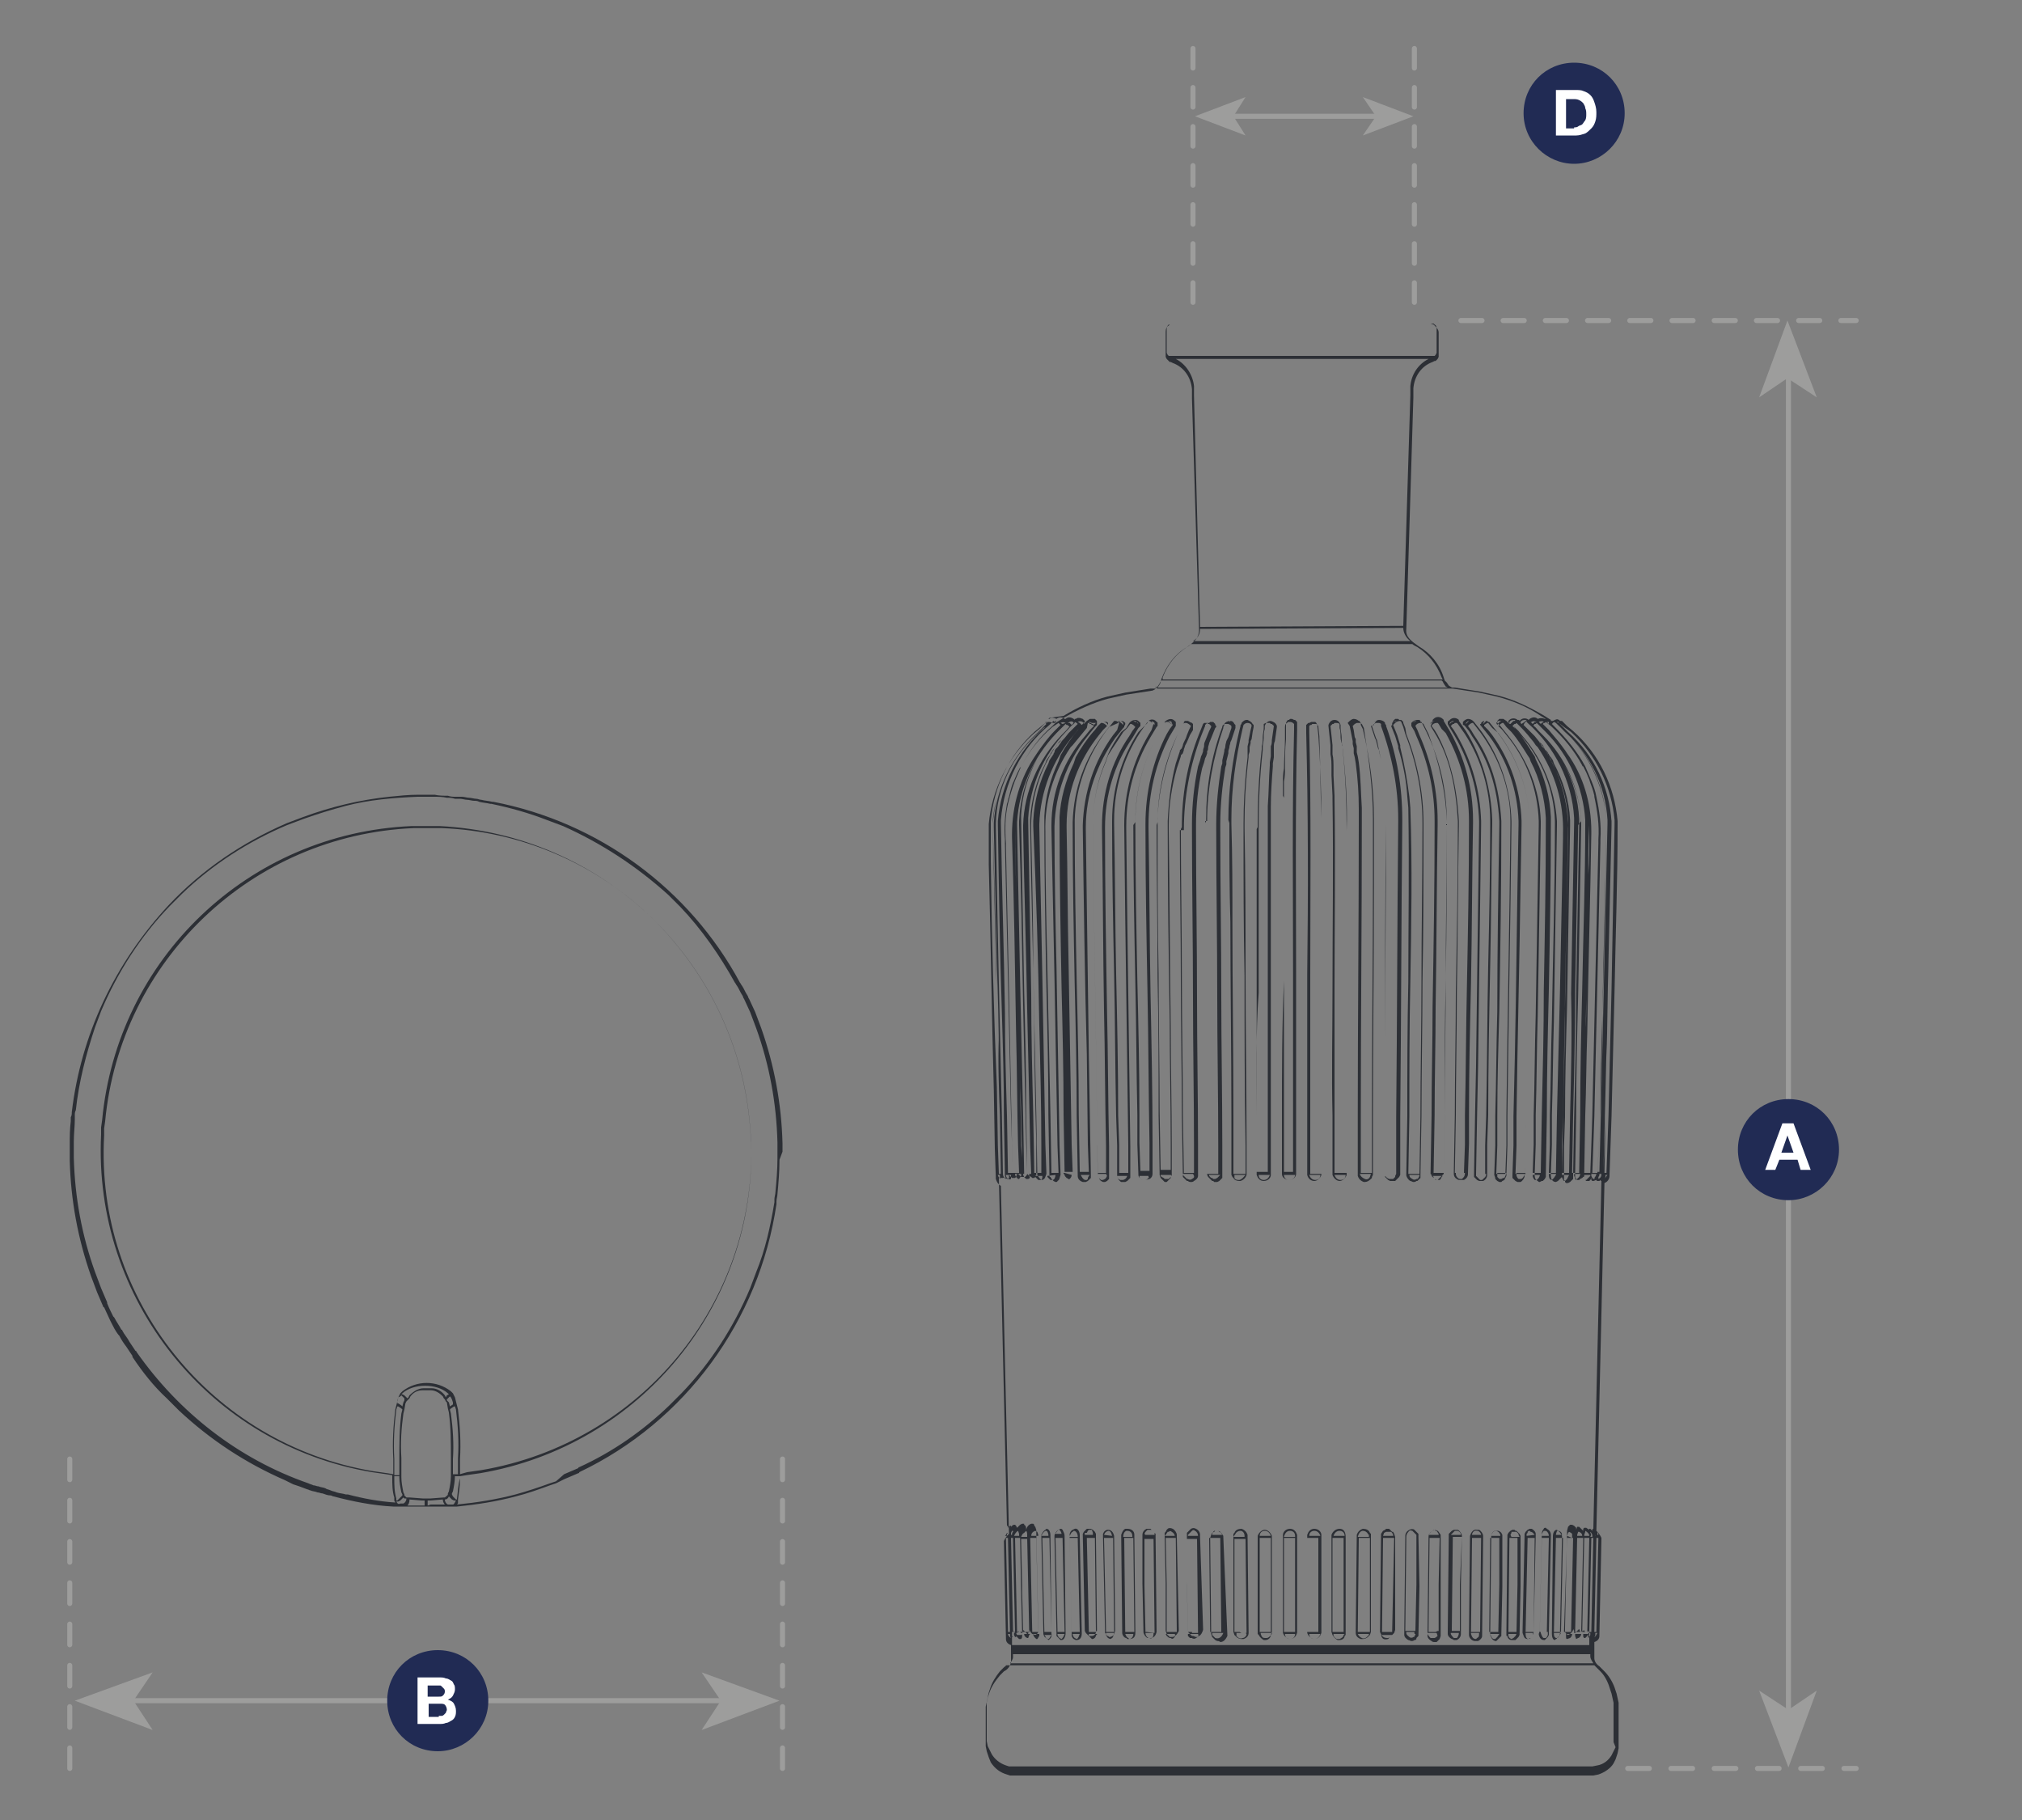 <?xml version="1.0" encoding="utf-8"?>
<!-- Generator: Adobe Illustrator 27.0.0, SVG Export Plug-In . SVG Version: 6.00 Build 0)  -->
<svg version="1.1" id="a" xmlns="http://www.w3.org/2000/svg" xmlns:xlink="http://www.w3.org/1999/xlink" x="0px" y="0px"
	 viewBox="0 0 200 180" style="enable-background:new 0 0 200 180;" xml:space="preserve">
<rect x="0" y="0" width="200" height="180" fill="#808080" stroke="none"/>
<style type="text/css">
	.st0{fill:none;stroke:#9D9D9C;stroke-width:0.5;}
	.st1{fill:#9D9D9C;}
	.st2{fill:none;stroke:#9D9D9C;stroke-width:0.5;stroke-linecap:round;stroke-linejoin:round;stroke-dasharray:0,0,2.041,2.041;}
	.st3{fill:none;stroke:#9D9D9C;stroke-width:0.5;stroke-linecap:round;stroke-linejoin:round;stroke-dasharray:0,0,2.139,2.139;}
	.st4{fill:none;stroke:#9D9D9C;stroke-width:0.5;stroke-linecap:round;stroke-linejoin:round;stroke-dasharray:0,0,2.088,2.088;}
	.st5{fill:none;stroke:#9D9D9C;stroke-width:0.5;stroke-linecap:round;stroke-linejoin:round;stroke-dasharray:0,0,1.931,1.931;}
	.st6{fill:#212B54;}
	.st7{fill:#FFFFFF;}
	.st8{fill:#2C2F35;}
</style>
<g>
	<line class="st0" x1="11.2" y1="168.2" x2="74.2" y2="168.2"/>
	<polygon class="st1" points="77.1,168.2 69.4,165.4 71.3,168.2 69.4,171.1 	"/>
	<polygon class="st1" points="7.4,168.2 15.1,171.1 13.2,168.2 15.1,165.4 	"/>
	<line class="st2" x1="6.9" y1="144.3" x2="6.9" y2="174.9"/>
	<line class="st2" x1="77.4" y1="144.3" x2="77.4" y2="174.9"/>
	<line class="st0" x1="176.9" y1="171" x2="176.9" y2="35.5"/>
	<polygon class="st1" points="176.8,31.7 174,39.3 176.8,37.4 179.7,39.3 	"/>
	<polygon class="st1" points="176.9,169.1 174,167.2 176.9,174.8 179.7,167.2 	"/>
	<line class="st3" x1="161" y1="174.9" x2="183.6" y2="174.9"/>
	<line class="st4" x1="144.5" y1="31.7" x2="183.6" y2="31.7"/>
	<line class="st5" x1="118" y1="29.9" x2="118" y2="4.8"/>
	<line class="st5" x1="139.9" y1="29.9" x2="139.9" y2="4.8"/>
	<line class="st0" x1="120.7" y1="11.5" x2="138.1" y2="11.5"/>
	<polygon class="st1" points="118.2,11.5 123.2,13.4 122,11.5 123.2,9.6 	"/>
	<polygon class="st1" points="139.8,11.5 134.8,9.6 136.1,11.5 134.8,13.4 	"/>
	<path class="st6" d="M176.9,118.7c2.7,0,5-2.2,5-5s-2.2-5-5-5s-5,2.2-5,5S174.1,118.7,176.9,118.7"/>
	<path class="st7" d="M177.4,111.1l1.7,4.6h-1l-0.3-1H176l-0.4,1h-1l1.7-4.6H177.4L177.4,111.1z M177.4,114l-0.6-1.7h0l-0.6,1.7
		H177.4L177.4,114z"/>
	<path class="st6" d="M155.7,16.2c2.7,0,5-2.2,5-5s-2.2-5-5-5s-5,2.2-5,5S153,16.2,155.7,16.2"/>
	<path class="st7" d="M155.8,8.9c0.3,0,0.6,0,0.8,0.1c0.3,0.1,0.5,0.2,0.7,0.4c0.2,0.2,0.3,0.4,0.4,0.7c0.1,0.3,0.2,0.6,0.2,1
		c0,0.3,0,0.6-0.1,0.9c-0.1,0.3-0.2,0.5-0.4,0.7c-0.2,0.2-0.4,0.4-0.6,0.5c-0.3,0.1-0.6,0.2-0.9,0.2h-2V8.9
		C153.8,8.9,155.8,8.9,155.8,8.9z M155.7,12.6c0.1,0,0.3,0,0.4-0.1s0.3-0.1,0.4-0.2s0.2-0.3,0.3-0.4c0.1-0.2,0.1-0.4,0.1-0.6
		c0-0.2,0-0.4-0.1-0.6c0-0.2-0.1-0.3-0.2-0.5c-0.1-0.1-0.2-0.2-0.4-0.3c-0.2-0.1-0.4-0.1-0.6-0.1h-0.7v2.9H155.7z"/>
	<path class="st6" d="M43.3,173.2c2.7,0,5-2.2,5-5s-2.2-5-5-5s-5,2.2-5,5S40.5,173.2,43.3,173.2"/>
	<path class="st7" d="M43.5,165.9c0.2,0,0.4,0,0.6,0.1c0.2,0,0.3,0.1,0.5,0.2s0.2,0.2,0.3,0.4c0.1,0.1,0.1,0.3,0.1,0.5
		c0,0.2-0.1,0.4-0.2,0.6c-0.1,0.2-0.3,0.3-0.5,0.4c0.3,0.1,0.5,0.2,0.6,0.4c0.1,0.2,0.2,0.4,0.2,0.7c0,0.2,0,0.4-0.1,0.6
		c-0.1,0.2-0.2,0.3-0.4,0.4c-0.2,0.1-0.3,0.2-0.5,0.2c-0.2,0.1-0.4,0.1-0.6,0.1h-2.2v-4.6H43.5z M43.4,167.8c0.2,0,0.3,0,0.4-0.1
		s0.2-0.2,0.2-0.4c0-0.1,0-0.2-0.1-0.3s-0.1-0.1-0.2-0.2s-0.1-0.1-0.2-0.1c-0.1,0-0.2,0-0.3,0h-0.9v1.1H43.4L43.4,167.8z
		 M43.4,169.7c0.1,0,0.2,0,0.3,0c0.1,0,0.2-0.1,0.2-0.1s0.1-0.1,0.2-0.2c0-0.1,0.1-0.2,0.1-0.3c0-0.2-0.1-0.4-0.2-0.5
		c-0.1-0.1-0.3-0.1-0.5-0.1h-1.1v1.3H43.4z"/>
</g>
<g id="b">
	<g id="c">
		<path id="d" class="st8" d="M106.8,152L106.8,152v-0.2c0-0.3-0.2-0.7-0.5-0.6h0c0,0,0,0,0,0s0,0,0,0l-0.2,0.1
			c-0.2,0.1-0.3,0.3-0.3,0.5l0,0.2v0c0,0,0,0,0,0l0,0l0.2,9.5v0l0,0.2l0,0.1c0,0,0,0,0,0l0.1,0.2c0,0,0,0,0,0l0.1,0.1l0.2,0.1l0,0
			c0,0,0,0,0.1,0c0,0,0,0,0,0c0.4,0,0.5-0.4,0.5-0.6v-0.1l0,0L106.8,152L106.8,152z M106,161.4L106,161.4L106,161.4
			C106,161.4,106,161.4,106,161.4l-0.2-9.3h0.8l0.2,9.3L106,161.4L106,161.4z M106.1,151.5l0.1-0.1h0c0.3,0,0.4,0.4,0.4,0.5v0.1
			h-0.8l0-0.1C105.9,151.7,106,151.5,106.1,151.5 M106.5,162.1C106.4,162.1,106.4,162.1,106.5,162.1
			C106.4,162,106.4,162,106.5,162.1l-0.2-0.1l-0.1-0.1l-0.1-0.2l0-0.1h0l0.7,0v0C106.7,161.8,106.7,162,106.5,162.1"/>
	</g>
	<g id="e">
		<path id="f" class="st8" d="M103.9,152L103.9,152v-0.2l0,0c0-0.2-0.1-0.6-0.4-0.6h0c0,0,0,0,0,0s0,0,0,0l-0.1,0.1
			c-0.2,0.1-0.3,0.3-0.4,0.5c0,0,0,0,0,0v0.1l0,0l0.2,9.5c0,0,0,0,0,0v0l0,0.2c0.1,0.3,0.1,0.3,0.3,0.4c0,0,0.1,0.1,0.1,0.1
			c0,0,0,0,0,0l0.1,0.1c0,0,0,0,0,0h0c0,0,0,0,0,0c0.2-0.1,0.4-0.4,0.3-0.6l0-0.1c0,0,0,0,0,0s0,0,0,0L103.9,152L103.9,152z
			 M104,161.4l-0.7,0l-0.2-9.3h0.7L104,161.4L104,161.4z M103.4,151.4L103.4,151.4l0.1,0c0.1,0,0.2,0.3,0.2,0.4l0,0.1h-0.7v0
			C103.1,151.7,103.2,151.5,103.4,151.4 M103.7,162.1l-0.1,0c-0.1,0-0.1-0.1-0.1-0.1c-0.1-0.1-0.1-0.2-0.2-0.3l0,0l0.7,0l0,0.1
			C103.9,161.7,103.9,162,103.7,162.1"/>
	</g>
	<g id="g">
		<path id="h" class="st8" d="M146.4,71.7C146.5,71.7,146.5,71.8,146.4,71.7C146.5,71.8,146.5,71.8,146.4,71.7l0.1,0.1l0,0l0.4,0.5
			l0.4,0.5c1.8,2.4,2.8,5.4,2.9,8.4v0.2l0,0.2l-0.1,5.8c-0.1,7.5-0.2,15.3-0.4,23l0,2.9l-0.1,2.9v0l0,0.2v0.1c0,0,0,0,0,0l0.1,0.1
			l0.1,0.1l0.1,0.1c0,0,0,0,0,0l0.2,0.1c0,0,0,0,0,0h0.2c0,0,0,0,0,0l0.1,0c0.2-0.1,0.4-0.4,0.4-0.6v-0.1l0.1-5.8
			c0-4.4,0.1-8.8,0.2-13.1c0.1-5.2,0.2-10.5,0.2-15.7v-0.3c-0.1-3.2-1.2-6.3-3.2-8.9l-0.4-0.5l-0.4-0.5c0,0,0,0,0,0s0,0,0,0l0,0l0,0
			c0,0,0,0,0,0c0,0,0,0-0.1,0c-0.1-0.1-0.1-0.1-0.2-0.1l0,0c0,0,0,0,0,0h0c-0.2,0-0.3,0-0.4,0.1l-0.1,0.1c0,0,0,0,0,0.1v0
			C146.4,71.6,146.4,71.6,146.4,71.7 M150.4,116.6L150.4,116.6l-0.2,0l-0.1-0.1l-0.1-0.2l0-0.1l0-0.2l0.8,0h0.1
			C150.7,116.4,150.6,116.6,150.4,116.6 M148.2,72.5c1.9,2.5,3,5.6,3.1,8.8v0.3c0,5.2-0.1,10.5-0.2,15.7c-0.1,4.3-0.2,8.7-0.2,13.1
			l-0.1,5.7h-0.1l-0.8,0l0.1-2.8l0-2.9c0.1-7.7,0.3-15.5,0.4-23l0.1-5.8l0-0.2v-0.2c-0.1-3.1-1.1-6-2.9-8.5l-0.4-0.5l-0.4-0.4l0,0
			l0-0.1l0,0l0.3-0.2h0.1c0,0,0,0,0,0l0,0l0,0l0,0c0,0,0,0,0,0l0.4,0.5L148.2,72.5L148.2,72.5z M147,71.3L147,71.3
			C147,71.3,147,71.3,147,71.3l-0.2,0.2l-0.1,0.1l0,0.1l0,0c0,0,0,0,0-0.1c0,0,0,0,0-0.1l0.1-0.1C146.7,71.3,146.9,71.3,147,71.3"/>
	</g>
	<g id="i">
		<path id="j" class="st8" d="M144.9,71.8L144.9,71.8l0.4,0.5l0.3,0.5c1.6,2.3,2.5,5,2.7,8.4v0.4c-0.1,6.1-0.2,12.4-0.2,18.4
			c-0.1,3.5-0.1,6.9-0.2,10.4l0,2.9l-0.1,2.9c0,0,0,0,0,0v0l0.1,0.3l0,0.1l0.1,0.1c0,0,0,0,0,0l0.1,0.1l0.2,0.1c0,0,0,0,0,0h0.1
			c0,0,0,0,0,0l0.1,0h0l0.1-0.1l0.2-0.1c0,0,0,0,0,0l0.1-0.2c0,0,0,0,0,0l0.1-0.2v-0.1l0.1-2.9l0-2.9c0.1-9.2,0.3-18.6,0.4-28.8
			l0-0.2v-0.2c-0.1-3.2-1.1-6.3-3-8.9l-0.7-0.9c0,0,0,0,0,0s0,0,0,0l-0.1-0.1l0,0c-0.1-0.1-0.3-0.2-0.5-0.2c-0.1,0-0.3,0.1-0.4,0.2
			l-0.1,0.1l0,0l0,0c0,0,0,0,0,0.1v0.2C144.8,71.7,144.8,71.7,144.9,71.8L144.9,71.8L144.9,71.8z M148.9,116.3l-0.1,0.2l-0.1,0
			l-0.2,0.1l-0.1,0h-0.1l-0.1-0.1l-0.1-0.1l0-0.1l0-0.1l0-0.2l0.8,0h0.1L148.9,116.3L148.9,116.3z M149.4,81.2v0.2l0,0.2
			c-0.1,10.2-0.3,19.6-0.4,28.8l0,2.9l-0.1,2.8h-0.1l-0.8,0l0.1-2.8l0-2.9c0-3.5,0.1-6.9,0.2-10.4c0.1-6,0.2-12.3,0.2-18.4v-0.4
			c-0.2-3.4-1.1-6.2-2.7-8.5l-0.3-0.5l-0.3-0.4l0,0l0.1-0.1l0.1-0.1l0.2-0.1h0c0,0,0,0,0,0l0,0l0.1,0l0,0c0,0,0,0,0,0l0.7,0.9
			C148.3,75,149.4,78,149.4,81.2 M145.3,71.3c0.1,0,0.1,0,0.2,0L145.3,71.3l-0.2,0.2l-0.1,0.1c0,0,0,0,0,0l0,0v-0.1h0l0.1-0.1
			C145.2,71.3,145.3,71.3,145.3,71.3"/>
	</g>
	<g id="k">
		<path id="l" class="st8" d="M143.3,71.8L143.3,71.8l0.3,0.5l0.3,0.5c1.5,2.6,2.3,5.5,2.4,8.4l0,0.2v0.2c-0.1,7.9-0.2,16-0.3,23.8
			l-0.1,5l-0.1,5.7l0,0v0.2l0,0.1c0,0,0,0,0,0l0.1,0.1l0.1,0.1l0.1,0.1l0.2,0.1c0,0,0,0,0,0h0.2c0,0,0,0,0,0l0.1,0l0.1,0
			c0,0,0,0,0,0c0.2-0.1,0.4-0.3,0.4-0.6c0,0,0,0,0,0v-0.1l0-2.9l0.1-2.9c0-5,0.1-10,0.2-14.9c0.1-4.5,0.1-9.2,0.2-13.9v-0.2l0-0.2
			c-0.1-3.1-1-6.2-2.6-8.8l-0.7-1c0,0,0-0.1,0-0.1l0,0l0,0c0,0,0,0,0,0c-0.2-0.2-0.6-0.3-0.9,0c0,0,0,0-0.1,0.1c0,0,0,0,0,0l0,0
			c0,0-0.1,0-0.1,0.1v0.2c0,0,0,0,0,0L143.3,71.8L143.3,71.8z M146.7,116.6L146.7,116.6L146.7,116.6L146.7,116.6l-0.1,0.1h-0.2
			l-0.1-0.1l-0.1-0.1l-0.1-0.1l-0.1-0.1l0-0.1v-0.1l0.8,0h0.2C147,116.4,146.8,116.5,146.7,116.6 M147.4,81.2l0,0.2v0.2
			c0,4.6-0.1,9.3-0.2,13.9c-0.1,4.9-0.1,9.9-0.2,14.9l-0.1,2.9l0,2.8c0,0,0,0,0,0h-0.1l-0.8,0l0.1-5.7l0.1-5
			c0.1-7.8,0.2-15.9,0.3-23.8v-0.2l0-0.2c-0.1-3-0.9-5.9-2.4-8.5l-0.3-0.5l-0.3-0.4l0,0l0.2-0.2l0.1,0l0.1-0.1h0.1c0,0,0,0,0,0
			l0.1,0l0,0c0,0,0,0,0,0h0c0,0,0,0,0,0l0.1,0.1l0.7,1C146.5,75.1,147.4,78.1,147.4,81.2 M143.8,71.3l-0.1,0.1l-0.1,0c0,0,0,0,0,0
			l-0.2,0.2l0,0v-0.1c0,0,0,0,0,0s0,0,0,0l0,0C143.5,71.4,143.6,71.3,143.8,71.3"/>
	</g>
	<g id="m">
		<path id="n" class="st8" d="M141.5,71.8C141.5,71.8,141.5,71.8,141.5,71.8C141.5,71.8,141.5,71.8,141.5,71.8l0.3,0.5l0.3,0.5
			c1.3,2.3,1.9,5,2.1,8.4v0.4c0,5.5-0.1,11.1-0.2,16.5c0,4-0.1,8.2-0.1,12.2l-0.1,5.7l0,0v0.1c0,0.2,0.1,0.4,0.3,0.5
			c0.1,0.1,0.2,0.1,0.4,0.1c0,0,0.1,0,0.1,0l0.1,0c0,0,0,0,0,0c0,0,0,0,0,0l0.1,0c0.2-0.1,0.4-0.3,0.4-0.6v-0.1l0.1-2.9l0-2.9
			c0-4.3,0.1-8.7,0.2-13c0.1-5.2,0.1-10.6,0.2-15.8v-0.3c0-3.1-0.8-6.1-2.3-8.8l-0.3-0.5l-0.3-0.5c0,0,0,0,0-0.1l-0.1-0.1
			c-0.2-0.2-0.6-0.3-0.9,0l-0.1,0.1l0,0c0,0,0,0,0,0.1v0.1c0,0,0,0,0,0L141.5,71.8L141.5,71.8z M144.6,116.6L144.6,116.6l-0.1,0
			c-0.1,0-0.2,0-0.3-0.1c-0.1-0.1-0.2-0.2-0.2-0.4v-0.1l0.7,0h0.2v0C144.9,116.4,144.7,116.5,144.6,116.6 M143,72.5
			c1.5,2.7,2.3,5.6,2.3,8.7v0.3c0,5.3-0.1,10.6-0.2,15.8c-0.1,4.3-0.1,8.7-0.2,13l0,2.9l-0.1,2.8h-0.2l-0.7,0l0.1-5.7
			c0-4.1,0.1-8.2,0.1-12.2c0.1-5.4,0.1-11,0.2-16.5v-0.4c-0.2-3.5-0.9-6.2-2.1-8.5l-0.3-0.5l-0.3-0.4c0.1-0.2,0.3-0.3,0.5-0.3l0.1,0
			l0,0c0,0,0,0,0,0h0l0.1,0.1l0,0l0.3,0.5L143,72.5L143,72.5z M142,71.3c-0.2,0-0.4,0.1-0.5,0.3v-0.1l0,0l0.1-0.1
			C141.8,71.3,141.9,71.3,142,71.3"/>
	</g>
	<g id="o">
		<path id="p" class="st8" d="M139.6,71.8C139.6,71.8,139.6,71.8,139.6,71.8L139.6,71.8l0.3,0.5l0.2,0.5c1.2,2.7,1.8,5.5,1.8,8.4
			v0.4c0,6-0.1,12.1-0.2,18c0,3.6-0.1,7.2-0.1,10.7l-0.1,5.7l0,0v0.1c0,0,0,0,0,0l0.1,0.1l0,0.1c0,0,0,0,0,0l0.2,0.2c0,0,0,0,0,0
			l0.1,0.1l0.1,0.1c0,0,0,0,0,0h0.2c0,0,0,0,0,0l0.1-0.1l0,0l0.1-0.1c0,0,0,0,0,0l0.2-0.2c0,0,0,0,0,0l0.1-0.1l0.1-0.1c0,0,0,0,0,0
			v-0.1l0.1-5.8c0-4.5,0.1-9.2,0.1-13.6c0.1-5,0.1-10.1,0.1-15.1v-0.4c0-3-0.7-6-2-8.7l-0.5-1c0,0,0,0,0,0s0,0,0,0l0,0c0,0,0,0,0,0
			v0l-0.1,0c0,0,0,0,0,0l0,0c0,0,0,0,0-0.1l-0.1-0.1c0,0,0,0-0.1,0h0l-0.1,0c0,0,0,0,0,0l0,0c0,0,0,0,0,0c-0.2,0-0.4,0.1-0.5,0.2
			l-0.1,0.1c0,0,0,0,0,0l0,0c0,0,0,0,0,0c0,0,0,0,0,0c0,0,0,0,0,0.1l0,0v0l0,0.1c0,0,0,0,0,0.1L139.6,71.8L139.6,71.8z M142.6,116.4
			l-0.1,0.2l-0.1,0.1l0,0l-0.1,0h-0.2l-0.2-0.1l-0.1-0.1l0-0.1l-0.1-0.1v0l0.7,0h0.3v0L142.6,116.4L142.6,116.4z M143.1,81.2v0.4
			c0,5-0.1,10.2-0.1,15.1c-0.1,4.5-0.1,9.1-0.1,13.6l-0.1,5.7h-0.3l-0.7,0l0.1-5.7c0-3.6,0.1-7.2,0.1-10.7c0.1-5.9,0.1-12,0.2-18
			v-0.4c0-2.9-0.6-5.8-1.8-8.5l-0.2-0.5l-0.2-0.4c0,0,0,0,0,0c0.1-0.2,0.3-0.3,0.5-0.3c0.1,0,0.2,0,0.3,0.1l0,0l0.5,1
			C142.3,75.3,143,78.2,143.1,81.2 M139.7,71.5L139.7,71.5c0.1-0.1,0.3-0.2,0.4-0.2l0,0C140,71.4,139.8,71.4,139.7,71.5L139.7,71.5
			C139.7,71.6,139.7,71.6,139.7,71.5L139.7,71.5L139.7,71.5z"/>
	</g>
	<g id="q">
		<path id="r" class="st8" d="M137.6,71.8l0.2,0.5l0.2,0.5l0.3,1l0,0.2c0.5,1.6,0.8,3.2,0.9,4.8l0.1,1.1c0.1,5.7,0,11.5,0,17.2
			c-0.1,4.4-0.1,8.9-0.1,13.3l-0.1,5.7l0,0v0l0,0.1c0,0.2,0.2,0.5,0.4,0.6c0.1,0,0.2,0.1,0.3,0.1c0.1,0,0.2,0,0.3-0.1l0.1,0
			c0,0,0,0,0,0s0,0,0,0l0,0l0.1-0.1c0,0,0,0,0,0l0.1-0.1l0.1-0.1c0,0,0,0,0,0l0-0.2v-0.1l0.1-5.8c0-4.4,0.1-9,0.1-13.3
			c0.1-5,0.1-10.2,0.1-15.3v-0.4c0-3-0.6-6-1.7-8.8L139,72l-0.2-0.5l0,0l0-0.1c0,0,0,0,0,0l-0.1-0.1l-0.1-0.1c0,0,0,0,0,0l-0.1,0
			l-0.1,0l-0.1-0.1c0,0,0,0,0,0h-0.2c0,0,0,0,0,0l-0.1,0c0,0,0,0,0,0l-0.1,0.1c0,0,0,0,0,0l-0.1,0.1c0,0,0,0,0,0.1l-0.1,0.1
			c0,0,0,0,0,0.1l0,0v0l0,0c0,0,0,0,0,0.1L137.6,71.8C137.6,71.8,137.6,71.8,137.6,71.8z M140.4,116.3L140.4,116.3l-0.1,0.2
			l-0.1,0.1l0,0l-0.1,0c-0.1,0.1-0.3,0.1-0.4,0c-0.2-0.1-0.3-0.2-0.3-0.4v0h1L140.4,116.3L140.4,116.3z M139,72.6
			c1.1,2.8,1.7,5.8,1.7,8.8v0.4c0,5.1-0.1,10.3-0.1,15.3c0,4.4-0.1,8.9-0.1,13.3l-0.1,5.7h-1.1l0.1-5.7c0-4.4,0-8.9,0.1-13.3
			c0.1-5.7,0.2-11.5,0-17.2l-0.1-1.1c-0.2-1.6-0.5-3.3-0.9-4.9l0-0.2l-0.3-1l-0.2-0.5l-0.2-0.5l0.1-0.1l0.1-0.1
			c0.1-0.1,0.3-0.2,0.5-0.2c0,0,0,0,0,0h0l0.1,0.1l0,0l0,0l0.2,0.5L139,72.6L139,72.6z M137.9,71.4l0.1-0.1c0,0,0,0,0,0l0.1,0h0.1
			C138.1,71.3,137.9,71.4,137.9,71.4C137.8,71.5,137.8,71.5,137.9,71.4L137.9,71.4L137.9,71.4z"/>
	</g>
	<g id="s">
		<path id="t" class="st8" d="M135.6,71.8l0.3,0.9l0.1,0.3l0.1,0.2l0.2,0.8l0.1,0.2v0c0,0,0,0,0,0.1l0.2,0.8l0,0.3
			c0.3,1.8,0.5,3.7,0.5,5.6v0.4l0,0.2c-0.1,7-0.1,14.1-0.1,21c0,2.6,0,5.2,0,7.8l0,2.9v3l0,0.1c0,0,0,0,0,0l0.1,0.1c0,0,0,0,0,0
			l0.2,0.2c0,0,0,0,0,0l0.2,0.1c0,0,0,0,0,0h0.3c0,0,0,0,0,0l0.1,0l0.1,0c0,0,0,0,0,0l0.1-0.1l0,0l0.1-0.1l0.1-0.1l0.1-0.1l0.1-0.2
			v0c0,0,0,0,0,0v-2.9l0-2.9c0.1-9.6,0.1-19.3,0.2-29l0-0.2V81c0-3.1-0.5-6.2-1.6-9.2l0-0.1l-0.1-0.1c0,0,0,0,0,0s0,0,0,0l0,0
			c0,0,0,0,0-0.1h0l0,0c0,0,0,0,0,0c-0.1-0.2-0.4-0.3-0.6-0.3c-0.2,0-0.3,0.1-0.4,0.3l-0.1,0.1v0l0,0l0,0.1c0,0,0,0,0,0L135.6,71.8
			C135.5,71.8,135.6,71.8,135.6,71.8L135.6,71.8L135.6,71.8z M138,116.3l0,0.1l-0.1,0.1l-0.1,0.1l0,0l0,0l-0.1,0l-0.1,0h-0.2
			l-0.2-0.1l-0.2-0.2l0-0.1l0-0.1v0h1.1L138,116.3L138,116.3z M138.3,81v0.2l0,0.2c-0.1,9.6-0.1,19.3-0.2,29l0,2.9v2.8H137v-2.8
			l0-2.9l0-7.8c0-6.9,0.1-14,0.1-21l0-0.2V81c0-1.9-0.2-3.8-0.5-5.6l0-0.3l-0.2-0.9c0,0,0,0,0,0l-0.2-1l-0.1-0.2l-0.1-0.3l-0.3-0.9
			c0,0,0,0,0,0l0.1-0.1l0.1-0.1l0.2-0.1h0.1c0,0,0,0,0,0l0.1,0l0.1,0c0.1,0,0.2,0.1,0.2,0.1l0,0c0,0,0,0,0,0c0,0,0,0,0,0l0,0l0,0.1
			l0,0.1C137.7,74.8,138.3,77.9,138.3,81 M136.1,71.3L136.1,71.3C136.1,71.3,136.1,71.3,136.1,71.3l-0.2,0.1l0,0
			C136,71.4,136,71.3,136.1,71.3"/>
	</g>
	<g id="u">
		<path id="v" class="st8" d="M133.5,71.8l0.1,0.5l0.1,0.5l0.1,0.5l0,0.3l0.1,0.4V74c0,0,0,0,0,0l0,0.1v0.1c0,0,0,0,0,0.1l0,0.2
			l0.1,0.4l0.1,0.6c0.2,1.5,0.3,3,0.3,4.5c0,0.4,0,0.7,0,1.1v0.5c0,9.7-0.1,19.2-0.1,28.8l0,2.9v3c0.1,0.3,0.3,0.5,0.6,0.6
			c0,0,0.1,0,0.1,0c0.2,0,0.4-0.1,0.6-0.3l0.1-0.1v0c0,0,0,0,0,0l0-0.1l0.1-0.2c0,0,0,0,0,0v0l0,0v-2.9l0-2.9c0-7.7,0.1-15.4,0.1-23
			l0-5.9V81c0-3-0.4-6-1.1-8.9l-0.1-0.2l-0.1-0.2v-0.1c0,0,0,0,0-0.1l0,0c0,0,0,0,0,0l-0.1-0.1l0,0c0,0,0-0.1,0-0.1l-0.1,0
			c-0.1-0.1-0.3-0.2-0.5-0.2c-0.2,0-0.4,0.2-0.5,0.3l-0.1,0.1c0,0,0,0,0,0s0,0,0,0L133.5,71.8C133.5,71.8,133.5,71.8,133.5,71.8
			C133.5,71.8,133.5,71.8,133.5,71.8 M135.5,116.4c-0.1,0.2-0.3,0.3-0.5,0.2c-0.2-0.1-0.4-0.2-0.5-0.5v0h1.1v0L135.5,116.4
			L135.5,116.4L135.5,116.4z M135.8,81l0,6.3c0,7.5-0.1,15.3-0.1,23l0,2.9v2.8h-1.1v-2.8l0-2.9c0-9.6,0.1-19.1,0.1-28.8V81
			c0-0.4,0-0.7,0-1.1c-0.1-1.5-0.1-3-0.3-4.5l-0.1-0.6l-0.1-0.4v-0.2c0,0,0,0,0-0.1l0-0.1c0,0,0,0,0,0l0-0.1v-0.1l-0.1-0.4l0-0.3
			l-0.1-0.2l-0.1-0.7l-0.1-0.4c0,0,0,0,0,0l0.1-0.1l0.1-0.1l0.2-0.1h0.1c0,0,0,0,0,0l0.1,0l0,0c0,0,0,0,0,0h0.1l0.2,0.1l0,0
			c0,0,0,0,0,0l0,0l0,0v0c0,0,0,0,0,0v0l0.1,0.2l0.1,0.2C135.4,75.1,135.8,78,135.8,81"/>
	</g>
	<g id="w">
		<path id="x" class="st8" d="M131.4,71.8l0.2,1.9v0.2l0,0.1v0.2c0,0,0,0,0,0.1l0,0.3c0.1,0.5,0.1,0.9,0.1,1.4c0,0.2,0,0.5,0,0.7
			l0.1,2v0.3c0.1,6.3,0,12.7,0,18.9c0,4.1-0.1,8.3,0,12.4v5.9c0,0,0,0,0,0c0.1,0.3,0.4,0.6,0.7,0.6c0,0,0,0,0,0
			c0.3,0,0.6-0.3,0.7-0.6v-0.1l0-1.4v-1.4c0-5.2,0-10.4,0-15.5c0-5.1,0-10.3,0-15.4v-0.2c0-2.7-0.1-5.4-0.4-8.1l0-0.1v-0.2
			c-0.1-0.3-0.1-0.6-0.1-0.9s-0.1-0.6-0.1-0.9l0-0.2c0,0,0,0,0,0s0,0,0,0l0,0v-0.1c0,0,0,0,0,0c-0.1-0.3-0.3-0.5-0.6-0.5l0,0
			c-0.3,0-0.5,0.2-0.6,0.5c0,0,0,0,0,0v0l0,0C131.4,71.7,131.4,71.7,131.4,71.8L131.4,71.8 M132.6,116.7c-0.3,0-0.5-0.2-0.6-0.5v0
			h1.1v0C133.1,116.5,132.9,116.7,132.6,116.7 M132.8,73.7v0.2l0,0.1c0.3,2.7,0.5,5.4,0.4,8.1v0.2c0,5.1,0,10.4,0,15.4
			c0,5.1,0,10.3,0,15.5v1.4l0,1.4H132v-5.7c0-4.1,0-8.3,0-12.4c0-6.2,0.1-12.6,0-18.9v-0.3l-0.1-2c0-0.2,0-0.5,0-0.7
			c0-0.5,0-1-0.1-1.4v-0.3c0,0,0,0,0-0.1l0-0.2l0-0.1v-0.2l-0.2-1.9c0,0,0,0,0,0l0.1-0.1l0.1-0.1l0.1,0l0.1-0.1h0.1c0,0,0,0,0,0
			c0.2,0,0.3,0,0.4,0.1l0,0.1v0c0,0,0,0,0,0.1l0,0l0,0.2c0.1,0.3,0.1,0.6,0.1,0.9S132.7,73.5,132.8,73.7"/>
	</g>
	<g id="y">
		<path id="z" class="st8" d="M129.3,96.4c0,5.5,0,11.2,0,16.8v3c0,0,0,0,0,0c0.1,0.4,0.4,0.6,0.7,0.6c0,0,0,0,0,0
			c0.3,0,0.6-0.3,0.7-0.6l0-0.1v0c0,0,0,0,0,0l0,0v-5.7c0-4.4,0-8.8,0-13.1c0-5.1,0-10.3,0-15.5l0-0.9c0-2.7-0.1-5.4-0.3-8.2
			l-0.1-0.9v0c0,0,0,0,0,0s0,0,0,0l0-0.1l-0.1-0.2c0,0,0,0,0,0l0,0l0,0l0,0l-0.1-0.1c0,0,0,0,0,0l-0.1,0l-0.1,0l-0.1,0c0,0,0,0,0,0
			h-0.1c0,0,0,0,0,0l-0.2,0.1c0,0,0,0,0,0l0,0c0,0,0,0-0.1,0l-0.1,0.1l-0.1,0.1c0,0,0,0,0,0.1l0,0.1c0,0,0,0,0,0s0,0,0,0v0.6
			C129.4,80.3,129.4,88.5,129.3,96.4 M130.1,116.7c-0.3,0-0.5-0.2-0.6-0.5v0h1.1v0C130.6,116.5,130.4,116.7,130.1,116.7 M130.7,80.9
			l0,0.9c0,5.2,0,10.4,0,15.5c0,4.3,0,8.7,0,13.1v5.7l-0.5,0h-0.6v-2.8c0-5.6,0-11.3,0-16.8c0-7.9,0.1-16.1-0.1-24.1v-0.5l0-0.1
			l0.1-0.1l0.1,0l0.1-0.1h0.1c0,0,0,0,0,0l0.1,0l0.1,0c0,0,0,0,0,0h0.1l0.1,0.1l0,0l0.1,0.1l0,0l0,0v0c0,0,0,0,0,0.1l0.1,0.9
			C130.6,75.5,130.6,78.2,130.7,80.9"/>
	</g>
	<g id="aa">
		<path id="ab" class="st8" d="M126.8,110.3v5.7l0,0c0,0,0,0,0,0v0l0,0.1c0,0.4,0.4,0.6,0.7,0.6c0.4,0,0.7-0.3,0.7-0.6l0-0.1v0
			c0,0,0,0,0,0l0,0v-2.9c0-5.6,0-11.4,0-16.9c0-7.9-0.1-16,0.1-24v-0.6c0,0,0,0,0,0s0,0,0,0l0-0.1v0c0,0,0,0,0-0.1l-0.1-0.1
			l-0.1-0.1c0,0,0,0-0.1,0l0,0c0,0,0,0,0,0l-0.2-0.1c0,0,0,0,0,0h-0.2c0,0,0,0,0,0l-0.1,0.1l-0.1,0c0,0,0,0,0,0l-0.1,0.1
			c0,0,0,0,0,0l0,0l0,0c0,0,0,0,0,0l-0.1,0.2l0,0.1v0c0,0,0,0,0,0v0c0,0,0,0,0,0c0,0.1,0,0.1,0,0.2c0,0.1,0,0.2,0,0.3l0,0.5l0,0.3
			v0.2c-0.1,1-0.1,1.9-0.1,2.9c0,0.4,0,0.8-0.1,1.3V78l0,0.7v0.3c0,6,0,12.1,0,18C126.8,101.4,126.8,105.9,126.8,110.3 M127.5,116.7
			c-0.3,0-0.5-0.2-0.5-0.5l0,0h1.1l0,0C128.1,116.5,127.8,116.7,127.5,116.7 M126.9,78.7l0-0.7v-0.7c0-0.4,0-0.8,0.1-1.3
			c0-0.9,0.1-1.9,0.1-2.9V73l0-0.3l0-0.4c0-0.1,0-0.2,0-0.3c0-0.2,0-0.4,0.2-0.5l0.1-0.1h0.1c0,0,0,0,0,0c0.2,0,0.3,0,0.5,0.2l0,0
			l0,0.1v0.5c-0.2,8-0.1,16.1-0.1,24c0,5.6,0,11.3,0,16.9v2.8l-0.6,0H127v-5.7c0-4.4,0-8.9,0-13.3c0-5.9,0-12,0-18L126.9,78.7
			L126.9,78.7z"/>
	</g>
	<g id="ac">
		<path id="ad" class="st8" d="M124.3,110.3v2.9l0,2.9v0l0,0v0.1c0.1,0.3,0.3,0.6,0.7,0.6h0c0.4,0,0.7-0.3,0.7-0.6c0,0,0,0,0,0v-5.9
			c0-4.8,0-9.7,0-14.4c0-4.6,0-9.4,0-14.2v-0.5c0-0.5,0-1,0-1.4c0-1.3,0.1-2.7,0.2-4v-0.3l0.1-0.6c0-0.1,0-0.2,0-0.2
			c0-0.1,0-0.2,0-0.3l0,0c0,0,0,0,0-0.1v-0.1l0-0.3c0-0.2,0-0.4,0.1-0.6l0.2-1.4v-0.1c0,0,0,0,0,0l0,0v0c0,0,0,0,0,0
			c-0.1-0.3-0.3-0.4-0.6-0.5l0,0c-0.3,0-0.5,0.2-0.6,0.5c0,0,0,0,0,0v0.1l0,0c0,0,0,0,0,0c0,0,0,0,0,0l0,0.2
			c-0.1,0.3-0.1,0.6-0.1,0.9s-0.1,0.6-0.1,0.9v0.1l0,0.2c-0.3,2.6-0.4,5.1-0.4,7.7v0.3c0,5.3,0,10.7,0,16
			C124.2,102.1,124.3,106.3,124.3,110.3 M125,116.7c-0.3,0-0.5-0.2-0.5-0.5v0h1.1v0C125.5,116.5,125.3,116.7,125,116.7 M124.4,81.8
			c0-2.6,0.1-5.1,0.4-7.7l0-0.2v-0.1c0.1-0.3,0.1-0.6,0.1-0.9s0.1-0.6,0.1-0.9l0-0.2l0,0c0,0,0,0,0-0.1l0-0.1l0,0l0.2-0.1h0.1
			c0,0,0,0,0,0l0.1,0l0.1,0c0,0,0,0,0,0h0.1l0.1,0.1l0.1,0l0.1,0.1l0.1,0.1c0,0,0,0,0,0l-0.2,1.4c0,0.2,0,0.4-0.1,0.6l0,0.3v0.1l0,0
			c0,0,0,0,0,0.1c0,0.1,0,0.2,0,0.3c0,0.1,0,0.2,0,0.2l-0.1,0.6v0.3c-0.1,1.3-0.1,2.7-0.2,4c0,0.5,0,1,0,1.4v0.5c0,4.7,0,9.5,0,14.2
			c0,4.7,0,9.6,0,14.4v5.7l-0.6,0h-0.5l0-2.8v-2.9c0-4.1,0-8.2,0-12.2c0-5.2,0-10.7,0-16L124.4,81.8L124.4,81.8z"/>
	</g>
	<g id="ae">
		<path id="af" class="st8" d="M105.3,152C105.3,152,105.3,152,105.3,152L105.3,152l0-0.1c0-0.2-0.1-0.4-0.2-0.6
			c-0.1-0.1-0.1-0.1-0.2-0.1h0c0,0,0,0,0,0h0l-0.2,0.1c-0.2,0.1-0.4,0.4-0.4,0.6v0.1l0,0l0.2,9.5v0.2c0,0,0,0,0,0l0,0.1c0,0,0,0,0,0
			l0.2,0.2l0.1,0.1c0,0,0,0,0,0l0.1,0.1l0.1,0c0,0,0,0,0,0h0c0.3,0,0.4-0.5,0.4-0.6v-0.1l0,0L105.3,152L105.3,152z M104.6,161.4
			L104.6,161.4l-0.2-9.3h0.7l0.2,9.3L104.6,161.4L104.6,161.4z M104.6,151.4l0.1-0.1h0c0,0,0.1,0,0.1,0c0.1,0.1,0.2,0.3,0.2,0.4l0,0
			h-0.7v0C104.4,151.7,104.5,151.5,104.6,151.4 M105,162.1L105,162.1L105,162.1l-0.2-0.1l-0.1-0.1l-0.1-0.2l0-0.1v0h0l0.7,0v0
			C105.2,161.9,105.1,162,105,162.1"/>
	</g>
	<g id="ag">
		<path id="ah" class="st8" d="M108.4,152L108.4,152l0-0.2v-0.1c0,0,0,0,0,0l-0.1-0.2l-0.1-0.1c0,0,0,0,0,0l-0.1-0.1c0,0,0,0,0,0
			l-0.2-0.1c0,0,0,0-0.1,0l-0.1,0l0,0l-0.1,0l0,0h0c0,0-0.1,0-0.1,0l-0.1,0.1l-0.1,0.1c0,0,0,0,0,0l-0.1,0.1l-0.1,0.2v0.1l0,0
			l0.1,4.7l0.1,4.7v0.1c0,0,0,0,0,0l0.1,0.2l0.1,0.1c0,0,0,0,0,0l0.2,0.2c0,0,0,0,0.1,0l0.1,0c0,0,0,0,0,0l0,0l0.1,0c0,0,0,0,0,0
			c0,0,0,0,0,0c0.2,0,0.4-0.2,0.4-0.4c0,0,0-0.1,0.1-0.1c0,0,0,0,0,0v-0.2l0,0L108.4,152L108.4,152z M107.7,161.4L107.7,161.4
			L107.7,161.4C107.6,161.4,107.6,161.4,107.7,161.4l-0.1-4.7l-0.1-4.6h0.8l0.1,9.3L107.7,161.4L107.7,161.4z M107.5,151.6
			L107.5,151.6l0.1-0.2c0,0,0,0,0,0l0.1-0.1l0,0l0.1,0l0.1,0l0.1,0l0.1,0.3l0,0.2h-0.8l0-0.2L107.5,151.6L107.5,151.6z M108.4,161.8
			c-0.1,0.2-0.1,0.2-0.3,0.3l-0.1,0l-0.1-0.1c0,0,0,0,0,0l-0.2-0.2l0-0.1l0-0.1h0.1l0.7,0v0.1C108.4,161.7,108.4,161.7,108.4,161.8"
			/>
	</g>
	<g id="ai">
		<path id="aj" class="st8" d="M142.5,152L142.5,152v-0.1l0-0.1c0,0,0,0,0,0l-0.2-0.3c0,0,0,0,0,0l-0.1-0.1l0,0
			c-0.2-0.1-0.3-0.1-0.5,0c-0.2,0.1-0.4,0.3-0.4,0.6l0,0.1v0l-0.1,9.5l0,0v0.2c0,0.2,0.2,0.4,0.4,0.5c0.1,0.1,0.2,0.1,0.3,0.1
			c0,0,0.1,0,0.1,0l0.1,0c0,0,0,0,0,0c0,0,0,0,0,0l0.2-0.2c0,0,0,0,0,0c0,0,0,0,0,0l0.1-0.1c0,0,0,0,0,0l0.1-0.3v0c0,0,0,0,0,0
			l0-4.7L142.5,152L142.5,152 M142,161.4l-0.7,0l0.1-9.3h1l-0.1,4.6l0,4.6h-0.1c0,0,0,0,0,0l0,0L142,161.4L142,161.4z M141.7,151.4
			c0.1-0.1,0.2-0.1,0.3,0l0,0c0,0,0,0,0,0s0,0,0,0l0.1,0l0.2,0.3l0,0.1v0h-1l0,0C141.4,151.7,141.5,151.5,141.7,151.4 M142.2,161.8
			L142.2,161.8c-0.1,0-0.1,0.1-0.1,0.1l-0.2,0.1l-0.1,0c-0.1,0-0.2,0-0.3,0c-0.1-0.1-0.2-0.2-0.3-0.4v-0.1l0.7,0h0.2c0,0,0,0,0,0
			l0,0h0L142.2,161.8L142.2,161.8z"/>
	</g>
	<g id="ak">
		<path id="al" class="st8" d="M152.2,161.6c0,0.1,0.1,0.6,0.5,0.6h0c0,0,0,0,0,0l0.1,0l0.1-0.1c0,0,0,0,0,0l0.2-0.2l0.1-0.2
			c0,0,0,0,0,0l0-0.1c0,0,0,0,0,0v-0.2l0.2-9.5l0,0v-0.1c0-0.3-0.2-0.5-0.4-0.6l-0.1-0.1c0,0,0,0,0,0s0,0,0,0h0
			c-0.1,0-0.2,0-0.2,0.1c-0.1,0.1-0.2,0.3-0.2,0.5l0,0.1v0c0,0,0,0,0,0l-0.2,9.5l0,0L152.2,161.6L152.2,161.6z M152.5,152.1h0.7
			l-0.2,9.3h0l-0.7,0L152.5,152.1L152.5,152.1z M153.1,161.7l-0.1,0.2l-0.1,0.1l-0.1,0l-0.1,0l0,0c-0.1,0-0.2-0.2-0.3-0.5v-0.1
			l0.7,0h0L153.1,161.7L153.1,161.7L153.1,161.7z M152.7,151.4c0,0,0.1,0,0.1,0h0l0.1,0c0.2,0.1,0.3,0.3,0.3,0.5h-0.7l0-0.1
			C152.5,151.7,152.6,151.5,152.7,151.4"/>
	</g>
	<g id="am">
		<path id="an" class="st8" d="M153.5,161.5l0,0.1c0,0.3,0.1,0.6,0.3,0.6c0,0,0,0,0,0h0c0,0,0,0,0,0l0.1-0.1c0,0,0,0,0,0
			c0.1,0,0.1-0.1,0.1-0.1c0.2-0.1,0.2-0.1,0.3-0.4l0-0.1v0c0,0,0,0,0,0l0.2-9.5l0,0v-0.1c0,0,0,0,0,0c-0.1-0.2-0.2-0.4-0.4-0.5
			l-0.1-0.1c0,0,0,0,0,0s0,0,0,0h0c-0.3,0-0.4,0.4-0.4,0.6l0,0.1v0.1L153.5,161.5C153.5,161.5,153.5,161.5,153.5,161.5L153.5,161.5
			 M153.9,152.1h0.7l-0.2,9.3l0,0l-0.7,0L153.9,152.1L153.9,152.1z M154.1,161.9c0,0-0.1,0.1-0.1,0.1l-0.1,0
			c-0.2-0.1-0.2-0.3-0.2-0.5l0,0l0.7,0v0C154.3,161.7,154.2,161.9,154.1,161.9 M153.9,151.8c0-0.1,0.1-0.5,0.2-0.4h0l0.1,0
			c0.2,0.1,0.3,0.2,0.3,0.4v0L153.9,151.8L153.9,151.8L153.9,151.8L153.9,151.8z"/>
	</g>
	<g id="ao">
		<path id="ap" class="st8" d="M151.4,151.2h-0.1c0,0,0,0,0,0l-0.2,0.1c0,0,0,0,0,0l-0.1,0.1l-0.1,0.1l-0.1,0.2v0.1l-0.2,9.5l0,0
			v0.2c0.1,0.2,0.1,0.6,0.5,0.6h0c0,0,0,0,0.1,0l0,0l0.1-0.1l0.1,0l0.1-0.1c0,0,0,0,0,0l0.1-0.2c0,0,0,0,0,0l0.1-0.3v0c0,0,0,0,0,0
			l0.2-9.5l0,0v0l0-0.2c0-0.2-0.2-0.4-0.4-0.5L151.4,151.2C151.4,151.2,151.4,151.2,151.4,151.2
			C151.4,151.2,151.4,151.2,151.4,151.2 M151.8,152.1L151.8,152.1l-0.1,9.3h0l-0.1,0l-0.7,0l0.2-9.3L151.8,152.1L151.8,152.1z
			 M151.6,161.7l-0.1,0.2l-0.1,0.1l-0.2,0.1c0,0,0,0,0,0s0,0,0,0c-0.2,0-0.3-0.2-0.3-0.5v-0.1l0.7,0h0l0,0L151.6,161.7L151.6,161.7z
			 M151.8,151.8L151.8,151.8l-0.8,0.1v0l0-0.2l0.1-0.1l0-0.1l0.1-0.1h0.1l0.1,0.1C151.6,151.5,151.7,151.7,151.8,151.8"/>
	</g>
	<g id="aq">
		<path id="ar" class="st8" d="M150.4,152v-0.1l-0.1-0.2l-0.1-0.1c0,0,0,0,0,0l-0.1-0.1l-0.1-0.1c0,0,0,0-0.1,0l-0.1-0.1l0,0l-0.1,0
			c0,0,0,0-0.1,0l-0.2,0.1l0,0l-0.1,0.1c0,0,0,0,0,0l-0.1,0.1l-0.1,0.2c0,0,0,0,0,0v0l0,0.2v0c0,0,0,0,0,0l-0.1,9.5l0,0v0.2
			c0,0,0,0,0,0c0,0.1,0,0.1,0.1,0.1c0,0.2,0.2,0.4,0.4,0.4h0c0,0,0,0,0,0l0.1,0l0.2,0h0c0,0,0.1,0,0.1,0l0.1-0.1l0.1-0.1
			c0,0,0,0,0,0l0.1-0.1l0.1-0.2c0,0,0,0,0,0l0.1-4.8L150.4,152L150.4,152L150.4,152L150.4,152z M150.1,156.7l-0.1,4.7h0l-0.1,0
			l-0.7,0l0.1-9.3h0.8L150.1,156.7L150.1,156.7z M149.4,151.8l0.1-0.2l0-0.1l0.1,0l0.1,0l0.1,0l0,0l0.1,0l0.1,0c0,0,0,0,0,0l0.1,0.1
			l0.1,0.1l0,0.1l0.1,0.2h-0.8L149.4,151.8L149.4,151.8L149.4,151.8z M149.9,161.8L149.9,161.8c-0.1,0.1-0.1,0.1-0.1,0.1l-0.1,0.1
			c0,0,0,0,0,0l-0.2,0.1c0,0,0,0,0,0h0l0,0c-0.2-0.1-0.2-0.1-0.3-0.3c0,0,0-0.1,0-0.1v-0.1l0.7,0h0.1L149.9,161.8L149.9,161.8
			L149.9,161.8z"/>
	</g>
	<g id="as">
		<path id="at" class="st8" d="M148.6,152L148.6,152l0-0.1v-0.1c0,0,0,0,0,0l-0.1-0.2c0,0,0,0,0,0l-0.1-0.1c0,0,0,0,0,0l-0.2-0.1
			l0,0l-0.1,0c0,0,0,0,0,0c-0.5-0.1-0.6,0.4-0.6,0.6c0,0,0,0,0,0v0.1l-0.1,9.5l0,0v0.1c0,0,0,0,0,0c0.1,0.3,0.2,0.5,0.5,0.6h0
			c0,0,0,0,0,0l0.1,0l0,0c0,0,0,0,0,0l0.1-0.1c0,0,0,0,0,0l0.1-0.1c0,0,0,0,0,0l0.2-0.2l0.1-0.1c0,0,0,0,0,0l0-0.1l0-0.1v0
			c0,0,0,0,0,0l0.1-4.7L148.6,152L148.6,152C148.6,152,148.6,152,148.6,152 M148.3,156.7l-0.1,4.7c0,0,0,0,0,0l0,0h-0.1l-0.8,0
			l0.1-9.3h0.9L148.3,156.7L148.3,156.7z M148,151.4L148,151.4L148,151.4l0.2,0.1l0.1,0.1l0.1,0.2v0.1h-0.9v0
			C147.6,151.5,147.8,151.4,148,151.4 M148.3,161.6L148.3,161.6l-0.2,0.3L148,162l-0.1,0.1l-0.1,0c-0.2,0-0.3-0.2-0.4-0.5v0l0.7,0
			L148.3,161.6L148.3,161.6L148.3,161.6z"/>
	</g>
	<g id="au">
		<path id="av" class="st8" d="M146.7,152v-0.1c0-0.2-0.2-0.5-0.4-0.6l-0.1,0h0c0,0,0,0,0,0l-0.1,0c-0.4-0.1-0.6,0.3-0.7,0.6v0.1
			l-0.1,9.5l0,0v0.2c0,0.3,0.3,0.6,0.6,0.6c0,0,0,0,0.1,0l0.1,0l0,0c0,0,0,0,0,0l0.1,0c0.2-0.1,0.4-0.3,0.4-0.5l0-0.1v0c0,0,0,0,0,0
			L146.7,152L146.7,152L146.7,152L146.7,152z M146.4,161.4L146.4,161.4C146.4,161.4,146.4,161.4,146.4,161.4L146.4,161.4l-0.2,0
			l-0.7,0l0.1-9.3h0.9L146.4,161.4L146.4,161.4z M146.1,151.4L146.1,151.4l0.1,0c0.2,0.1,0.3,0.3,0.3,0.4v0h-0.9v0
			C145.6,151.6,145.8,151.3,146.1,151.4 M146.1,162L146.1,162l-0.1,0.1c-0.3,0-0.4-0.2-0.5-0.5v-0.1l0.7,0h0.1c0,0,0,0,0,0
			C146.3,161.8,146.3,161.9,146.1,162"/>
	</g>
	<g id="aw">
		<path id="ax" class="st8" d="M144.6,152v-0.1c0-0.2-0.2-0.5-0.4-0.6c0,0,0,0-0.1,0l0,0l-0.1,0c0,0,0,0,0,0h-0.2c0,0,0,0,0,0
			l-0.2,0.1l-0.1,0.1l-0.1,0.1l-0.1,0.1l0,0.1v0.1l-0.1,9.5l0,0v0.2c0,0.2,0.2,0.4,0.4,0.5c0.1,0,0.2,0.1,0.2,0.1c0,0,0.1,0,0.1,0
			h0.1c0,0,0,0,0,0l0.1,0c0.2-0.1,0.4-0.3,0.4-0.6v-0.1c0,0,0,0,0-0.1l0-4.7L144.6,152L144.6,152L144.6,152L144.6,152z M144.4,156.7
			l0,4.6h0c0,0,0,0,0,0l0,0h-0.1l-0.7,0l0.1-9.3h0.9L144.4,156.7L144.4,156.7z M143.5,151.8l0.1-0.1l0.1-0.1l0.1-0.1l0.1-0.1h0.2
			l0.1,0c0,0,0,0,0,0c0,0,0,0,0,0l0,0c0.2,0.1,0.3,0.2,0.3,0.4v0h-0.9L143.5,151.8L143.5,151.8L143.5,151.8z M144.1,162L144.1,162
			l-0.1,0c0,0,0,0,0,0c-0.1,0-0.2,0-0.2,0c-0.1-0.1-0.2-0.2-0.3-0.4v-0.1l0.7,0h0.1c0,0,0,0,0,0l0,0l0,0
			C144.3,161.7,144.2,161.9,144.1,162"/>
	</g>
	<g id="ay">
		<path id="az" class="st8" d="M140.3,152v-0.2l0-0.1l-0.1-0.1l-0.1-0.1l-0.1-0.1c0,0,0,0,0,0s0,0,0,0l-0.1-0.1
			c-0.1-0.1-0.3-0.1-0.5,0c-0.2,0.1-0.4,0.3-0.4,0.6l0,0.1v0l-0.1,9.5l0,0v0.2c0,0.2,0.2,0.4,0.4,0.5c0.1,0,0.2,0.1,0.3,0.1
			c0.1,0,0.2,0,0.3-0.1l0.1,0v0c0,0,0,0,0,0l0.1-0.1c0,0,0,0,0,0l0-0.1l0.1-0.1c0,0,0,0,0,0l0.1-0.1c0,0,0,0,0,0v0l0-0.1
			c0,0,0,0,0,0l0.1-4.8L140.3,152L140.3,152L140.3,152L140.3,152z M140.1,156.7l-0.1,4.6H140c0,0,0,0,0,0l-0.1,0h-0.3l-0.2,0H139
			l0.1-9.3h1L140.1,156.7L140.1,156.7z M139.4,151.4c0.1-0.1,0.2,0,0.3,0l0.1,0.1l0.1,0.1l0.1,0.1l0.1,0.1l0,0.1v0.1h-1l0,0
			C139.1,151.7,139.3,151.5,139.4,151.4 M140,161.6C140,161.6,140,161.7,140,161.6L140,161.6l0,0.1l-0.1,0.1l0,0.1l-0.1,0l0,0
			c-0.1,0.1-0.3,0.1-0.4,0c-0.1-0.1-0.3-0.2-0.3-0.4v-0.1h0.3l0.2,0h0.3C139.9,161.6,139.9,161.6,140,161.6L140,161.6L140,161.6
			L140,161.6L140,161.6L140,161.6z"/>
	</g>
	<g id="ba">
		<path id="bb" class="st8" d="M138,152C138,152,138,152,138,152C138,152,138,152,138,152l-0.1-0.3l-0.1-0.2c0,0,0,0-0.1,0l-0.1-0.1
			l-0.1-0.1l-0.1-0.1c0,0,0,0,0,0h-0.3c0,0,0,0,0,0l-0.1,0.1l-0.2,0.1c0,0,0,0,0,0l-0.2,0.3c0,0,0,0,0,0v0.1l-0.1,9.5l0,0v0.1
			c0,0,0,0,0,0c0.1,0.2,0.2,0.6,0.7,0.6c0.1,0,0.2,0,0.3-0.1l0.1-0.1c0,0,0,0,0,0s0,0,0,0l0.1-0.1l0.1-0.1l0.1-0.1l0.1-0.3L138,152
			L138,152z M137.7,161.4l-0.1,0h-0.4l-0.2,0h-0.3l0.1-9.3h1.1L137.7,161.4L137.7,161.4L137.7,161.4z M136.9,151.6l0.2-0.1l0.1,0
			h0.2l0.1,0l0.1,0l0.1,0.1c0,0,0,0,0,0s0,0,0,0l0.1,0.2l0,0.1h-1v0L136.9,151.6L136.9,151.6z M137.7,161.7l-0.1,0.1l-0.1,0.1
			l-0.1,0.1l-0.1,0.1c-0.4,0.1-0.6,0-0.7-0.4v0h0.3l0.2,0h0.4l0.1,0h0L137.7,161.7L137.7,161.7z"/>
	</g>
	<g id="bc">
		<path id="bd" class="st8" d="M121.6,81.4c0,3.3,0,6.5,0.1,9.8c0,6.3,0.1,12.7,0.1,19.1l0,2.9v2.9l0,0v0c0,0,0,0,0,0l0,0.1l0.1,0.2
			c0,0,0,0,0,0v0l0.1,0.1c0.1,0.2,0.3,0.3,0.6,0.3c0,0,0.1,0,0.1,0c0.3-0.1,0.5-0.3,0.6-0.6v-3c0-5.6-0.1-11.3-0.1-16.8
			c0-4.7,0-9.6-0.1-14.5v-0.5c0-1.9,0.1-3.8,0.3-5.6l0.1-0.9c0-0.1,0-0.1,0-0.2c0-0.1,0.1-0.3,0.1-0.4l0,0c0,0,0,0,0-0.1v-0.1l0-0.1
			c0,0,0,0,0,0v-0.1l0.1-0.4l0-0.2l0.1-0.2l0.1-0.7l0.1-0.5c0,0,0,0,0,0s0,0,0,0v-0.2c0,0,0,0,0,0s0,0,0,0l-0.1-0.1
			c-0.1-0.2-0.3-0.3-0.5-0.4c-0.2,0-0.3,0-0.5,0.2l-0.1,0.1c0,0,0,0,0,0.1l-0.1,0.1c0,0,0,0,0,0l0,0c0,0,0,0,0,0l0,0.1v0l-0.1,0.4
			c-0.7,2.9-1.1,5.9-1.1,8.9L121.6,81.4L121.6,81.4z M122.6,116.7c-0.2,0-0.4,0-0.5-0.2l0-0.1l0-0.2h1.1v0
			C123,116.4,122.9,116.6,122.6,116.7 M123.6,71.3L123.6,71.3C123.5,71.3,123.6,71.3,123.6,71.3C123.6,71.3,123.6,71.3,123.6,71.3
			 M122.9,72.1l0.1-0.4l0,0l0,0c0,0,0,0,0,0l0,0c0.1-0.1,0.2-0.2,0.4-0.2c0.2,0,0.4,0.1,0.4,0.3c0,0,0,0,0,0l-0.1,0.4l-0.1,0.5
			l-0.1,0.5l0,0.2l-0.1,0.4V74l0,0.1c0,0,0,0,0,0v0.1l0,0c0,0,0,0,0,0.1c0,0.1,0,0.3,0,0.4c0,0.1,0,0.1,0,0.2l-0.1,0.9
			c-0.2,1.9-0.3,3.8-0.3,5.7v0.5c0,4.8,0,9.7,0.1,14.5c0,5.5,0,11.2,0.1,16.8v2.8l-0.7,0H122v-2.8l0-2.9c0-6.4-0.1-12.9-0.1-19.1
			c0-3.3,0-6.5-0.1-9.8V81C121.8,78,122.2,75.1,122.9,72.1"/>
	</g>
	<g id="be">
		<path id="bf" class="st8" d="M119.2,81.2l0,0.2c0,4.4,0.1,8.7,0.1,13.1c0,5.3,0.1,10.6,0.1,15.9l0,2.9v2.9l0,0c0,0,0,0,0,0
			s0,0,0,0l0.1,0.2l0.1,0.1l0.1,0.1l0.1,0.1l0,0l0.1,0.1c0,0,0,0,0,0l0.1,0l0.1,0.1c0,0,0,0,0,0h0.3c0,0,0,0,0,0l0.2-0.1
			c0,0,0,0,0,0l0.2-0.2c0,0,0,0,0,0l0.1-0.1c0,0,0,0,0,0l0-0.2v-3c0-4.9-0.1-9.9-0.1-14.7c0-5.4-0.1-11.1-0.1-16.6v-0.5
			c0-1.9,0.2-3.8,0.5-5.6l0.1-0.3l0-0.3l0.2-0.8l0,0c0,0,0,0,0-0.1l0,0l0-0.1c0-0.1,0.1-0.3,0.1-0.4c0-0.2,0.1-0.3,0.1-0.5l0.1-0.2
			l0.1-0.3l0.3-0.9l0-0.1c0,0,0,0,0,0v-0.1c0,0,0,0,0,0l0-0.1l0,0v0l-0.1-0.1c-0.1-0.2-0.2-0.3-0.4-0.3c-0.2,0-0.5,0.1-0.6,0.3
			c0,0,0,0,0,0l0,0l0,0c0,0,0,0,0,0.1l0,0c0,0,0,0,0,0s0,0,0,0l-0.1,0.2l0,0.1c-1,2.9-1.6,6.1-1.6,9.2L119.2,81.2L119.2,81.2z
			 M120.6,116.3L120.6,116.3l-0.2,0.2l-0.2,0.1H120l-0.1-0.1l-0.1,0l0,0l0,0l-0.1-0.1l-0.1-0.1l0-0.1h1.1v0L120.6,116.3L120.6,116.3
			z M121.7,71.4l-0.2-0.1c0,0,0,0,0,0h0C121.6,71.3,121.7,71.3,121.7,71.4 M119.3,81.2V81c0-3.1,0.5-6.2,1.6-9.1l0-0.1l0.1-0.1l0,0
			c0,0,0,0,0,0s0,0,0,0l0,0c0.1-0.1,0.1-0.1,0.2-0.1l0.1,0l0.1,0c0,0,0,0,0,0h0.1l0.2,0.1l0.1,0.1l0,0l0,0.1l0,0.1c0,0,0,0,0,0
			l-0.3,0.9l-0.1,0.2l-0.1,0.2c0,0.1-0.1,0.3-0.1,0.5s-0.1,0.3-0.1,0.4l0,0.1l0,0c0,0,0,0,0,0l-0.2,0.9l0,0.3l-0.1,0.3
			c-0.3,1.9-0.5,3.8-0.5,5.7v0.5c0,5.5,0.1,11.2,0.1,16.6c0,4.8,0.1,9.8,0.1,14.7v2.8l-0.7,0h-0.4v-2.8l0-2.9
			c0-5.3-0.1-10.6-0.1-15.9c0-4.4-0.1-8.7-0.1-13.1L119.3,81.2L119.3,81.2z"/>
	</g>
	<g id="bg">
		<path id="bh" class="st8" d="M135.6,152v-0.2l0-0.1c0,0,0,0,0,0v0l-0.1-0.1c-0.1-0.3-0.4-0.4-0.7-0.4c-0.3,0.1-0.5,0.3-0.6,0.6
			v0.1l-0.1,9.5l0,0c0,0,0,0,0,0s0,0,0,0l0,0.1c0,0.3,0.2,0.5,0.5,0.6c0.1,0,0.1,0,0.2,0c0.2,0,0.4-0.1,0.5-0.2l0.1-0.1v0
			c0,0,0,0,0,0l0.1-0.1l0.1-0.3v-4.7L135.6,152L135.6,152L135.6,152L135.6,152z M135,161.4h-0.2l-0.2,0h-0.3l0.1-9.3h1.1l0,4.7v4.6
			h-0.1l-0.1,0L135,161.4L135,161.4z M134.8,151.4c0.2,0,0.4,0.1,0.5,0.3l0.1,0.1l0,0.1v0.1h-1.1v0
			C134.4,151.6,134.6,151.4,134.8,151.4 M134.7,162c-0.2-0.1-0.3-0.2-0.4-0.4l0,0h0.3l0.2,0h0.4l0.1,0h0.1l0,0.1l-0.1,0.1l-0.1,0.1
			C135.1,162,134.9,162.1,134.7,162"/>
	</g>
	<g id="bi">
		<path id="bj" class="st8" d="M116.7,82.1c0,5,0.1,10,0.1,14.9c0,4.4,0.1,8.9,0.1,13.4l0.1,5.8l0,0v0.1l0,0.1c0,0,0,0,0,0l0.1,0.1
			l0.1,0.1c0,0,0,0,0,0l0.1,0.1l0.1,0.1c0,0,0,0,0,0s0,0,0,0l0.1,0c0.1,0.1,0.2,0.1,0.3,0.1c0.1,0,0.2,0,0.3-0.1
			c0.2-0.1,0.4-0.3,0.4-0.5l0-0.1v0c0,0,0,0,0,0l0,0l0-1.4v-1.4c0-4.9-0.1-9.8-0.1-14.6c0-5.5-0.1-11.1-0.1-16.7v-0.5
			c0-1.9,0.2-3.8,0.6-5.6l0.1-0.3l0.1-0.3l0.1-0.4l0.1-0.2l0.1-0.3l0,0c0,0,0,0,0-0.1v0l0-0.1c0.1-0.1,0.1-0.3,0.1-0.4
			s0.1-0.3,0.1-0.4l0.2-0.5l0.2-0.5l0.2-0.5l0,0l0.1-0.1c0,0,0,0,0-0.1l0,0v0c0,0,0,0,0,0c0,0,0,0,0,0l-0.1-0.1c0,0,0,0,0-0.1
			l-0.1-0.1c0,0,0,0,0,0l-0.1-0.1l0,0c0,0,0,0,0,0l-0.1,0c0,0,0,0,0,0h-0.2c0,0,0,0,0,0l-0.1,0.1l-0.1,0l-0.1,0c0,0,0,0,0,0
			l-0.1,0.1l-0.1,0.1c0,0,0,0,0,0l0,0.1l0,0l-0.2,0.5l-0.2,0.5c-1.1,2.9-1.7,6.1-1.7,9.2V82.1L116.7,82.1z M117.9,116.6
			c-0.1,0.1-0.3,0.1-0.4,0l-0.1,0l-0.1-0.1l-0.1-0.1l-0.1-0.1l-0.1-0.1l0-0.1h1l0,0C118.2,116.4,118.1,116.5,117.9,116.6
			 M119.6,71.3L119.6,71.3C119.6,71.3,119.6,71.4,119.6,71.3l0.1,0.1l0.1,0.1c0,0,0,0,0,0l0,0c0,0,0,0,0,0L119.6,71.3L119.6,71.3
			c-0.1,0-0.1,0-0.1,0L119.6,71.3L119.6,71.3L119.6,71.3z M116.9,81.8c0-3.1,0.5-6.2,1.7-9.2l0.2-0.5l0.2-0.5l0,0l0.1-0.1h0
			c0,0,0,0,0,0l0.1,0l0.1,0c0,0,0,0,0,0h0.1l0.1,0.1l0.1,0l0.1,0.1l0.1,0.1l0,0.1c0,0,0,0,0,0l-0.2,0.4l-0.2,0.5l-0.2,0.5
			c-0.1,0.2-0.1,0.3-0.1,0.5c0,0.1-0.1,0.3-0.1,0.4l0,0.1l0,0c0,0,0,0,0,0l-0.1,0.3l-0.1,0.2l-0.1,0.4l-0.1,0.3l-0.1,0.3
			c-0.4,1.9-0.6,3.8-0.6,5.7v0.5c0,5.6,0.1,11.2,0.1,16.7c0,4.8,0.1,9.8,0.1,14.6v1.4l0,1.3l-0.7,0h-0.3l-0.1-5.7
			c0-4.5-0.1-9-0.1-13.4c0-4.9-0.1-9.9-0.1-14.9L116.9,81.8L116.9,81.8z"/>
	</g>
	<g id="bk">
		<path id="bl" class="st8" d="M114.4,81.6c0,5,0.1,10.2,0.1,15.1c0.1,4.5,0.1,9.1,0.1,13.6l0.1,5.8v0.1c0,0,0,0,0,0l0.1,0.3
			c0,0,0,0,0,0l0.2,0.2c0,0,0,0,0,0l0.1,0.1l0,0l0.1,0.1c0,0,0,0,0,0h0.2c0,0,0,0,0,0l0.1-0.1l0.1-0.1c0,0,0,0,0,0l0.2-0.2
			c0,0,0,0,0,0l0-0.1l0.1-0.1c0,0,0,0,0,0v-0.1l0,0l0-1.4v-1.4c0-4-0.1-8-0.1-11.9c-0.1-6.4-0.1-13-0.2-19.4v-0.5
			c0-1.9,0.3-3.8,0.8-5.6l0.1-0.3l0.2-0.6l0.1-0.3l0-0.1l0.1-0.1c0,0,0,0,0,0v0l0.1-0.1c0-0.1,0.1-0.2,0.1-0.4
			c0.1-0.2,0.1-0.4,0.2-0.5l0.1-0.2l0.3-0.7l0.3-0.5c0,0,0,0,0,0c0,0,0,0,0,0l0-0.1l0-0.1c0,0,0,0,0-0.1l0-0.1l0-0.1l0-0.1
			c0,0,0,0,0,0l-0.1-0.1l-0.2-0.1c0,0,0,0,0,0l-0.2-0.1c0,0,0,0,0,0h-0.1c0,0,0,0,0,0l0,0h0c0,0,0,0,0,0l-0.1,0h0c0,0,0,0-0.1,0
			l-0.1,0.1c0,0,0,0,0,0.1l0,0c0,0,0,0-0.1,0.1l0,0l0,0l0,0c0,0,0,0,0,0s0,0,0,0l-0.5,1c-1.3,2.7-2,5.7-2,8.7L114.4,81.6L114.4,81.6
			z M115.9,116.3L115.9,116.3l-0.2,0.2l-0.1,0.1l-0.1,0h-0.2l-0.1,0l0,0l-0.1-0.1l-0.2-0.1l-0.1-0.1l0-0.1v0h0.3l0.7,0v0
			L115.9,116.3L115.9,116.3z M117.7,71.4l0.1,0.1l0,0l0,0l0,0c-0.1-0.1-0.3-0.2-0.4-0.2l0,0L117.7,71.4L117.7,71.4z M116.5,72.6
			l0.5-1l0,0l0,0l0,0c0.1-0.1,0.2-0.1,0.3-0.1c0.2,0,0.4,0.2,0.5,0.3v0l-0.2,0.4l-0.2,0.5l-0.1,0.3l-0.1,0.2
			c-0.1,0.2-0.2,0.4-0.2,0.5c0,0.1-0.1,0.2-0.1,0.3l-0.1,0.1c0,0,0,0,0,0v0l-0.1,0.1l0,0.1l-0.1,0.3l-0.2,0.6l-0.1,0.3
			c-0.5,1.9-0.7,3.8-0.8,5.7v0.5c0,6.5,0.1,13.1,0.2,19.4c0,3.9,0.1,7.9,0.1,11.9v1.4l0,1.3l-0.7,0h-0.3l-0.1-5.7
			c0-4.5-0.1-9.2-0.1-13.6c-0.1-5-0.1-10.1-0.1-15.1v-0.4C114.6,78.2,115.3,75.3,116.5,72.6"/>
	</g>
	<g id="bm">
		<path id="bn" class="st8" d="M132.5,151.2L132.5,151.2c-0.4,0-0.7,0.3-0.8,0.6c0,0,0,0,0,0v0.1l0,9.5l0,0c0,0,0,0,0,0v0l0.1,0.3
			c0.1,0.2,0.3,0.4,0.5,0.5l0.1,0c0,0,0,0,0,0c0,0,0,0,0,0l0.1,0c0.3,0,0.5-0.2,0.5-0.4l0.1-0.1c0,0,0,0,0,0v-0.1l0-9.5l0,0v-0.1
			c0,0,0,0,0,0C133.1,151.5,132.9,151.2,132.5,151.2 M132.5,161.4h-0.2c-0.1,0-0.2,0-0.4,0h-0.1l0-9.3h1.1l0,9.3h-0.1l-0.2,0
			L132.5,161.4L132.5,161.4z M132.5,151.4L132.5,151.4c0.3,0,0.5,0.2,0.5,0.5v0h-1.1v0C132,151.6,132.2,151.4,132.5,151.4
			 M132.9,161.7c0,0.2-0.2,0.3-0.4,0.4l-0.1,0l-0.1,0c-0.2,0-0.3-0.2-0.4-0.3l0-0.2h0.1c0.1,0,0.2,0,0.3,0c0,0,0,0,0,0h0.4l0.2,0
			h0.1v0L132.9,161.7L132.9,161.7z"/>
	</g>
	<g id="bo">
		<path id="bp" class="st8" d="M112.1,81.6c0,5.2,0.1,10.6,0.2,15.7c0.1,4.3,0.1,8.7,0.2,13l0,2.9l0.1,2.9l0,0v0.1
			c0,0.2,0.2,0.4,0.4,0.5l0.1,0c0,0,0,0,0,0c0,0,0,0,0,0l0.1,0c0,0,0.1,0,0.1,0c0.1,0,0.3-0.1,0.4-0.1c0.2-0.1,0.3-0.3,0.3-0.5v-0.1
			l0,0v-1.4l0-1.4c0-5-0.1-10.1-0.2-15c-0.1-5.4-0.1-10.9-0.2-16.3v-0.3c0-3.1,0.7-6.1,2.1-8.8l0.3-0.5l0.3-0.5v0c0,0,0,0,0,0l0-0.1
			l0-0.1c0,0,0,0,0,0v-0.1c0,0,0,0,0-0.1l0,0l0,0l-0.1-0.1c-0.3-0.3-0.6-0.2-0.9,0l-0.1,0.1l0,0c0,0,0,0,0,0.1v0l-0.3,0.5l-0.3,0.5
			c-1.5,2.7-2.3,5.7-2.3,8.8L112.1,81.6L112.1,81.6z M113.5,116.6c-0.1,0.1-0.2,0.1-0.3,0.1l-0.1,0l-0.1,0c-0.2-0.1-0.3-0.2-0.3-0.4
			v0h0.2l0.7,0v0.1C113.7,116.4,113.6,116.5,113.5,116.6 M115.9,71.5L115.9,71.5L115.9,71.5l0.1,0.2c-0.1-0.1-0.3-0.2-0.5-0.3
			C115.7,71.3,115.9,71.3,115.9,71.5 M114.6,72.5l0.3-0.5l0.3-0.5l0,0c0,0,0,0,0,0l0.1-0.1h0.1c0,0,0,0,0,0l0,0l0.1,0c0,0,0,0,0,0
			c0.2,0,0.4,0.2,0.5,0.3l0,0l-0.3,0.4l-0.3,0.5c-1.4,2.7-2.1,5.8-2.1,8.9v0.3c0,5.4,0.1,11,0.2,16.3c0.1,4.9,0.1,10,0.2,15l0,1.4
			v1.3l-0.7,0h-0.2l-0.1-2.8l0-2.9c0-4.3-0.1-8.8-0.2-13c-0.1-5.2-0.2-10.5-0.2-15.7v-0.3C112.3,78.2,113.1,75.2,114.6,72.5"/>
	</g>
	<g id="bq">
		<path id="br" class="st8" d="M130,151.2L130,151.2c-0.4,0-0.6,0.3-0.7,0.6l0,0.1c0,0,0,0,0,0s0,0,0,0v9.5c0,0,0,0,0,0v0l0,0.1
			c0.1,0.3,0.4,0.6,0.7,0.6l0,0c0.4,0,0.6-0.3,0.7-0.6l0-0.1v0c0,0,0,0,0,0v-9.6c0,0,0,0,0,0C130.7,151.5,130.4,151.2,130,151.2
			 M130,161.4h-0.2c-0.1,0-0.2,0-0.4,0h-0.1v-9.3h1.1v9.3h-0.2l-0.2,0H130L130,161.4z M130,151.4L130,151.4c0.3,0,0.5,0.2,0.6,0.5v0
			h-1.1l0,0C129.5,151.6,129.7,151.4,130,151.4 M130,162.1L130,162.1c-0.3,0-0.5-0.2-0.5-0.5l0,0h0c0.1,0,0.2,0,0.3,0c0,0,0,0,0,0
			h0.4l0.2,0h0.2l0,0C130.5,161.9,130.3,162.1,130,162.1"/>
	</g>
	<g id="bs">
		<path id="bt" class="st8" d="M128.3,152L128.3,152v-0.2c-0.1-0.3-0.3-0.6-0.7-0.6h0c-0.4,0-0.7,0.3-0.7,0.6c0,0,0,0,0,0v9.6l0,0
			c0,0,0,0,0,0s0,0,0,0l0,0.1c0.1,0.3,0.4,0.6,0.7,0.6l0,0c0.4,0,0.6-0.3,0.7-0.6l0-0.1v0c0,0,0,0,0,0l0,0L128.3,152L128.3,152z
			 M127.6,161.4h-0.2l-0.2,0H127v-9.3h1.1l0,9.3h-0.1c-0.1,0-0.2,0-0.4,0C127.7,161.4,127.6,161.4,127.6,161.4z M127.6,151.4
			L127.6,151.4c0.3,0,0.5,0.2,0.5,0.5v0.1H127v0C127.1,151.6,127.3,151.4,127.6,151.4 M127.6,162.1L127.6,162.1
			c-0.3,0-0.5-0.2-0.5-0.5l0,0h0.1l0.2,0h0.4c0,0,0,0,0,0c0.1,0,0.2,0,0.3,0h0l0,0C128.1,161.9,127.9,162.1,127.6,162.1"/>
	</g>
	<g id="bu">
		<path id="bv" class="st8" d="M112.6,72.4c-1.7,2.6-2.6,5.7-2.6,8.8l0,0.2v0.2c0,4.9,0.1,10,0.2,14.8c0.1,4.6,0.1,9.3,0.2,14
			l0.1,2.9l0,2.9v0.1c0,0,0,0,0,0c0,0.2,0.2,0.5,0.4,0.6c0,0,0,0,0,0l0.1,0l0.1,0c0,0,0,0,0,0h0.2c0,0,0,0,0,0l0.2-0.1l0.1-0.1
			l0.1-0.1l0.1-0.1c0,0,0,0,0,0l0-0.2v-1.5l0-1.4c-0.1-7.5-0.2-15.2-0.3-22.6l-0.1-8.8v-0.3c0-3.1,0.8-6.1,2.4-8.8l0.3-0.5l0.3-0.5
			l0,0l0.1-0.1l0-0.1c0,0,0,0,0,0v-0.2c0,0,0-0.1-0.1-0.1l0,0c0,0,0,0,0,0c-0.2-0.3-0.6-0.3-0.8-0.1c0,0,0,0-0.1,0.1c0,0,0,0,0,0
			l0,0l0,0c0,0,0,0,0,0.1L112.6,72.4L112.6,72.4z M111.5,116.3L111.5,116.3l-0.1,0.2l-0.1,0.1l-0.2,0.1h-0.2l0,0h0c0,0,0,0,0,0
			l-0.1,0c-0.2-0.1-0.3-0.2-0.3-0.4h0.2l0.8,0v0L111.5,116.3L111.5,116.3z M113.9,72.2l-0.3,0.5c-1.6,2.7-2.4,5.8-2.4,8.9l0.1,9.1
			c0.1,7.4,0.2,15.1,0.3,22.6l0,1.4v1.3l-0.8,0h-0.1l0,0c0,0,0,0,0,0l0-2.8l-0.1-2.9c0-4.7-0.1-9.4-0.2-14
			c-0.1-4.9-0.1-9.9-0.2-14.8v-0.2l0-0.2c0-3.1,0.9-6.1,2.6-8.7l0.7-1l0.1-0.1h0c0,0,0,0,0,0l0,0l0.1,0c0,0,0,0,0,0h0l0.2,0.1
			l0.1,0.1l0.1,0.1l0,0L113.9,72.2L113.9,72.2z M114.2,71.5L114.2,71.5C114.2,71.5,114.2,71.5,114.2,71.5
			C114.2,71.5,114.3,71.5,114.2,71.5l0,0.2l0,0l-0.1-0.1l-0.1-0.1l-0.2-0.1C114,71.3,114.1,71.4,114.2,71.5"/>
	</g>
	<g id="bw">
		<path id="bx" class="st8" d="M110.9,72.4L110.9,72.4c-0.5,0.7-1,1.5-1.3,2.2l-0.1,0.3l-0.1,0.3c-0.8,1.8-1.2,3.8-1.3,5.8v0.4
			l0,0.2c0.1,9.9,0.3,19.6,0.4,28.8l0,2.9l0.1,2.9l0,0v0.1l0.1,0.2c0,0,0,0,0,0l0.1,0.2c0,0,0,0,0,0l0.1,0.1l0.2,0.1h0l0.1,0
			c0,0,0,0,0,0h0.1c0,0,0,0,0,0l0.2-0.1l0.1-0.1c0,0,0,0,0,0l0.1-0.1l0-0.1l0-0.2v-1.5l0-1.4c-0.1-4.5-0.1-9-0.2-13.4
			c-0.1-5.9-0.2-12-0.2-17.9v-0.3c0-3.1,0.9-6.2,2.7-8.8l0.3-0.5l0.3-0.5l0.1-0.1l0.1-0.1c0,0,0,0,0,0v-0.2c0,0,0,0,0-0.1l0,0
			l-0.1-0.1c-0.1-0.1-0.2-0.2-0.4-0.2c-0.2,0-0.4,0.1-0.5,0.2l0,0l-0.1,0.1c0,0,0,0,0,0s0,0,0,0l-0.3,0.5L110.9,72.4
			C110.9,72.3,110.9,72.3,110.9,72.4 M109.5,116.3L109.5,116.3l-0.1,0.2l-0.1,0.1l-0.2,0.1h-0.1l-0.1,0l-0.1-0.1l-0.1-0.1l-0.1-0.2
			l0-0.2h0.1l0.7,0v0L109.5,116.3L109.5,116.3z M112.5,71.4L112.5,71.4l0.1,0.2l0,0l0,0l-0.1-0.1L112.5,71.4l-0.2,0l-0.2-0.1
			c0,0,0.1,0,0.2,0C112.3,71.3,112.4,71.4,112.5,71.4 M111.1,72.4l0.4-0.4l0.3-0.4c0,0,0,0,0,0l0,0l0.1,0l0,0c0,0,0,0,0,0h0l0.2,0.1
			l0.1,0.1l0,0l0.1,0.1l0,0l-0.3,0.4l-0.3,0.5c-1.8,2.6-2.7,5.7-2.7,8.9v0.3c0.1,6,0.1,12.1,0.2,17.9c0.1,4.4,0.1,8.9,0.2,13.4
			l0,1.4v1.3l-0.7,0h-0.1l-0.1-2.8l0-2.9c-0.1-9.2-0.3-18.9-0.4-28.8l0-0.2V81c0.1-2,0.5-3.9,1.3-5.7l0.1-0.3l0.1-0.3
			C110.1,73.9,110.6,73.2,111.1,72.4C111.1,72.4,111.1,72.4,111.1,72.4"/>
	</g>
	<g id="by">
		<path id="bz" class="st8" d="M125.8,152v-0.1c0,0,0,0,0,0c-0.1-0.3-0.4-0.6-0.7-0.6c0,0,0,0,0,0c-0.3,0-0.6,0.3-0.7,0.6
			c0,0,0,0,0,0v0.1l0,0l0,9.5v0.1c0,0,0,0,0,0l0.1,0.1c0.1,0.2,0.3,0.4,0.5,0.5l0.1,0c0,0,0,0,0,0c0,0,0,0,0,0l0.1,0
			c0.2,0,0.5-0.2,0.5-0.5l0.1-0.3v0c0,0,0,0,0,0l0,0L125.8,152L125.8,152z M125.1,161.4h-0.2l-0.2,0h-0.1l0-9.3h1.1l0,9.3h-0.1
			c-0.1,0-0.2,0-0.4,0H125.1z M125.1,151.4c0.3,0,0.5,0.2,0.6,0.5v0h-1.1v0C124.6,151.6,124.8,151.4,125.1,151.4 M125.3,162
			L125.3,162l-0.2,0c-0.2,0-0.3-0.1-0.4-0.4l0-0.1v0h0.1l0.2,0h0.4c0,0,0,0,0,0c0.1,0,0.2,0,0.3,0h0.1l0,0.1
			C125.6,161.9,125.4,162,125.3,162"/>
	</g>
	<g id="ca">
		<path id="cb" class="st8" d="M109.7,71.9l-0.4,0.5c-2,2.6-3.1,5.6-3.2,8.9v0.3c0,5.2,0.1,10.5,0.2,15.7c0.1,4.3,0.2,8.7,0.2,13.1
			l0.1,5.8l0,0v0.1c0,0.3,0.2,0.5,0.5,0.6l0.1,0c0,0,0,0,0,0h0.2c0,0,0,0,0,0l0.2-0.1c0,0,0,0,0,0l0.1-0.1l0.1-0.1l0.1-0.1
			c0,0,0,0,0,0v-0.1l0-0.2v0l-0.2-11.7c-0.1-7.4-0.2-15-0.3-22.4v-0.3c0-3.2,1.1-6.2,2.9-8.8l0.4-0.5l0.4-0.5l0.1-0.1c0,0,0,0,0,0
			c0,0,0,0,0-0.1c0.1-0.1,0.1-0.2,0.1-0.2v0c0,0,0,0,0-0.1l-0.1-0.1c-0.1-0.1-0.3-0.1-0.4-0.1h0c0,0,0,0,0,0l0,0h0c0,0,0,0,0,0
			l-0.2,0.1c0,0,0,0,0,0l0,0.1l0,0c0,0,0,0,0,0s0,0,0,0L109.7,71.9L109.7,71.9z M107.7,116.3L107.7,116.3l-0.1,0.2l0,0.1l-0.1,0.1
			h-0.1l-0.1,0c-0.2-0.1-0.3-0.3-0.4-0.5h0.1l0.8,0L107.7,116.3L107.7,116.3L107.7,116.3z M110.5,72.2l-0.4,0.5
			c-1.9,2.6-2.9,5.7-3,8.9v0.3c0.1,7.5,0.2,15.1,0.4,22.4l0.1,8.9l0.1,2.7l-0.8,0h-0.1l-0.1-5.7c0-4.4-0.1-8.8-0.2-13.1
			c-0.1-5.1-0.2-10.5-0.2-15.7v-0.3c0.1-3.2,1.2-6.2,3.1-8.8l0.4-0.5l0.4-0.5l0.1,0l0,0c0,0,0,0,0,0h0.1l0.2,0.1l0,0l0.1,0.1l0,0
			L110.5,72.2L110.5,72.2z M110.6,71.3L110.6,71.3L110.6,71.3c0.2,0,0.3,0,0.4,0.1l0.1,0.1c0,0,0,0.1,0,0.1c0,0,0,0,0,0.1l0,0
			l-0.1-0.1l-0.1-0.1L110.6,71.3C110.6,71.3,110.6,71.3,110.6,71.3"/>
	</g>
	<g id="cc">
		<path id="cd" class="st8" d="M123.4,152L123.4,152v-0.2c-0.1-0.3-0.3-0.5-0.6-0.6c-0.3,0-0.6,0.1-0.7,0.4l-0.1,0.1v0c0,0,0,0,0,0
			l0,0.1v4.9l0,4.7l0,0v0l0.1,0.3l0.1,0.1c0,0,0,0,0,0s0,0,0,0l0.1,0.1c0.1,0.1,0.3,0.2,0.5,0.2c0.1,0,0.1,0,0.2,0
			c0.3-0.1,0.5-0.3,0.5-0.6l0-0.1v0c0,0,0,0,0,0l0,0L123.4,152L123.4,152z M122.6,161.4h-0.2l-0.2,0h-0.1l0-4.6v-4.6h1.1l0.1,9.3
			H123l-0.2,0L122.6,161.4L122.6,161.4z M122.2,151.7c0.1-0.2,0.3-0.3,0.5-0.3c0.2,0,0.4,0.2,0.4,0.5v0.1h-1.1v0L122.2,151.7
			L122.2,151.7L122.2,151.7z M123.3,161.6c0,0.2-0.2,0.4-0.4,0.4c-0.2,0.1-0.4,0-0.5-0.1l-0.1-0.1l0-0.1l0-0.2h0.1l0.2,0h0.4l0.2,0
			L123.3,161.6L123.3,161.6L123.3,161.6z"/>
	</g>
	<g id="ce">
		<path id="cf" class="st8" d="M121,152v-0.1c0,0,0,0,0,0l-0.2-0.3c0,0,0,0,0,0l-0.2-0.1l-0.1-0.1c0,0,0,0,0,0h-0.3c0,0,0,0,0,0
			l-0.1,0.1l-0.2,0.1c0,0,0,0,0,0s0,0,0,0l-0.1,0.2l-0.1,0.3v0c0,0,0,0,0,0l0,0l0.1,9.5c0,0,0,0,0,0v0l0.1,0.3l0.1,0.1l0.1,0.1
			l0.1,0.1c0,0,0,0,0,0s0,0,0,0l0.2,0.1c0.1,0,0.2,0,0.3,0.1c0.4,0,0.6-0.4,0.7-0.6c0,0,0,0,0,0v-0.1l0,0L121,152L121,152z
			 M120.2,161.4h-0.2l-0.2,0h-0.1l-0.1-9.3h1.1l0.1,9.3h-0.3l-0.2,0L120.2,161.4L120.2,161.4z M120.1,151.4L120.1,151.4l0.3,0l0.1,0
			l0.2,0.1l0.2,0.3v0h-1l0-0.1l0.1-0.2L120.1,151.4L120.1,151.4z M120.2,162l-0.1-0.1l-0.1-0.1l-0.1-0.1l0-0.2h0l0.2,0h0.4l0.2,0
			h0.3v0C120.8,162,120.5,162.1,120.2,162"/>
	</g>
	<g id="cg">
		<path id="ch" class="st8" d="M118.7,152C118.7,152,118.7,152,118.7,152L118.7,152l0-0.2c0-0.3-0.2-0.5-0.4-0.6
			c-0.2-0.1-0.3-0.1-0.5,0l-0.1,0.1c0,0,0,0,0,0s0,0,0,0l-0.1,0.1l-0.1,0.1l-0.1,0.1l0,0.1v0.1l0,0l0,4.7l0.1,4.7v0.1c0,0,0,0,0,0
			l0,0.1v0c0,0,0,0,0,0l0.1,0.1c0,0,0,0,0,0l0.1,0.1l0.1,0.1c0,0,0,0,0,0l0.1,0.1c0,0,0,0,0,0c0,0,0,0,0,0l0.1,0
			c0.1,0,0.2,0.1,0.3,0.1c0.1,0,0.2,0,0.3-0.1c0.2-0.1,0.3-0.3,0.4-0.6v-0.1l0,0L118.7,152L118.7,152z M117.9,161.4h-0.2l-0.1,0
			c0,0,0,0,0,0h-0.1l-0.1-4.6l0-4.6h1l0.1,9.3h-0.3l-0.2,0H117.9z M117.5,151.8l0.1-0.1l0.1-0.1l0.1-0.1l0.1-0.1
			c0.1-0.1,0.2-0.1,0.3,0c0.2,0.1,0.3,0.3,0.3,0.5l0,0h-1L117.5,151.8L117.5,151.8L117.5,151.8z M118.3,162c-0.1,0.1-0.3,0.1-0.4,0
			l-0.1,0l-0.1,0l-0.1-0.1l-0.1-0.1l0-0.1v0c0,0,0,0,0,0l0-0.1v0h0l0.1,0c0,0,0,0,0,0h0.4l0.2,0h0.3v0
			C118.6,161.8,118.5,161.9,118.3,162"/>
	</g>
	<g id="ci">
		<path id="cj" class="st8" d="M116.4,152C116.4,152,116.4,152,116.4,152L116.4,152l0-0.2c0-0.2-0.2-0.5-0.4-0.6
			c-0.2-0.1-0.4-0.1-0.5,0l0,0l-0.1,0.1c0,0,0,0,0,0l-0.1,0.2l-0.1,0.1c0,0,0,0,0,0l0,0.2v0.1l0,0l0.1,4.7l0,4.7c0,0,0,0,0,0
			s0,0,0,0l0.1,0.3c0,0,0,0,0,0l0.1,0.1c0,0,0,0,0,0c0,0,0,0,0,0l0.2,0.2c0,0,0,0,0,0c0,0,0,0,0,0l0.1,0c0,0,0.1,0,0.1,0
			c0.1,0,0.2,0,0.3-0.1c0.2-0.1,0.3-0.3,0.4-0.5v-0.1l0,0L116.4,152L116.4,152z M115.6,161.4h-0.1l0,0c0,0,0,0,0,0h-0.1l0-4.7
			l-0.1-4.6h1l0.1,9.3L115.6,161.4L115.6,161.4z M115.3,151.8l0.2-0.3l0.1,0c0,0,0,0,0,0s0,0,0,0l0,0c0.1-0.1,0.2-0.1,0.3,0
			c0.2,0.1,0.3,0.3,0.3,0.4l0,0h-1v0L115.3,151.8L115.3,151.8z M116.1,162c-0.1,0.1-0.2,0.1-0.3,0l-0.1,0l-0.2-0.1
			c0,0,0-0.1-0.1-0.1l0,0l-0.1-0.2h0l0,0c0,0,0,0,0,0h0.2l0.7,0v0C116.3,161.8,116.2,161.9,116.1,162"/>
	</g>
	<g id="ck">
		<path id="cl" class="st8" d="M114.3,152L114.3,152v-0.2l0-0.1l-0.1-0.1l-0.1-0.1l-0.1-0.1l-0.1-0.1l-0.1-0.1c0,0,0,0,0,0h-0.2
			c0,0,0,0,0,0l-0.1,0l0,0c0,0,0,0-0.1,0c-0.2,0.1-0.4,0.3-0.4,0.6v0.1l0,0l0,4.7l0.1,4.7c0,0,0,0,0,0s0,0,0,0l0,0.1
			c0,0.2,0.2,0.5,0.4,0.6l0.1,0c0,0,0,0,0,0l0.1,0c0,0,0.1,0,0.1,0c0.3,0,0.5-0.2,0.6-0.6c0,0,0,0,0,0v-0.1l0,0L114.3,152L114.3,152
			z M113.4,161.4h-0.1l0,0c0,0,0,0,0,0h0l-0.1-4.6l0-4.6h0.9l0.1,9.3L113.4,161.4L113.4,161.4z M113.4,151.4L113.4,151.4
			C113.4,151.4,113.4,151.4,113.4,151.4C113.5,151.4,113.5,151.4,113.4,151.4l0.1-0.1h0.2l0.1,0l0.1,0l0.1,0.1l0.1,0.1l0.1,0.1
			l0,0.1v0.1h-0.9v0C113.1,151.7,113.3,151.5,113.4,151.4 M113.7,162L113.7,162l-0.1,0c-0.2-0.1-0.3-0.3-0.3-0.5l0,0c0,0,0,0,0,0
			h0.1l0.7,0v0C114.1,162,113.9,162.1,113.7,162"/>
	</g>
	<g id="cm">
		<path id="cn" class="st8" d="M112.2,152L112.2,152v-0.2c0-0.4-0.3-0.6-0.7-0.6c0,0,0,0,0,0l-0.1,0l0,0h0l-0.1,0
			c-0.2,0.1-0.3,0.3-0.4,0.6v0.1l0,0l0.1,9.5c0,0,0,0,0,0s0,0,0,0l0,0.1c0,0.2,0.2,0.5,0.4,0.5l0.1,0.1c0,0,0,0,0,0l0,0l0.1,0
			c0,0,0,0,0.1,0c0.4,0,0.6-0.2,0.6-0.6v-0.1l0,0L112.2,152L112.2,152z M111.4,161.4L111.4,161.4l-0.1,0c0,0,0,0,0,0l0,0l-0.1-9.3
			h0.9l0.1,9.3L111.4,161.4L111.4,161.4z M111.4,151.4L111.4,151.4l0.1,0c0.3,0,0.5,0.2,0.5,0.5v0.1h-0.9v0
			C111.1,151.7,111.2,151.5,111.4,151.4 M111.7,162.1L111.7,162.1l-0.1-0.1c-0.2-0.1-0.2-0.2-0.3-0.4c0,0,0,0,0,0h0.1l0.7,0v0
			C112.1,161.9,111.9,162.1,111.7,162.1"/>
	</g>
	<g id="co">
		<path id="cp" class="st8" d="M110.2,152v-0.1c0,0,0,0,0,0c-0.1-0.4-0.3-0.6-0.6-0.6c0,0,0,0,0,0l-0.1,0l0,0l-0.2,0.1c0,0,0,0,0,0
			l-0.1,0.1c0,0,0,0,0,0l-0.1,0.2c0,0,0,0,0,0l0,0.1l0,0.1v0c0,0,0,0,0,0l0,0l0.1,4.7l0.1,4.7c0,0,0,0,0,0v0l0,0.1v0.1c0,0,0,0,0,0
			l0.1,0.1l0.1,0.2c0,0,0,0,0,0l0.1,0l0,0c0,0,0,0,0,0l0.1,0.1c0,0,0,0,0,0l0,0l0.1,0c0,0,0,0,0,0h0c0.4-0.1,0.4-0.3,0.5-0.6
			c0,0,0,0,0,0v-0.1l0,0L110.2,152L110.2,152z M109.5,161.4L109.5,161.4l-0.1,0h0l-0.1-4.7l-0.1-4.6h0.9l0.1,9.3L109.5,161.4
			L109.5,161.4z M109.2,151.8l0.1-0.2l0.1-0.1l0.2-0.1l0,0l0,0c0.2,0,0.3,0.1,0.4,0.5v0L109.2,151.8L109.2,151.8L109.2,151.8
			L109.2,151.8z M109.8,162.1L109.8,162.1l-0.2-0.1l-0.1-0.1l-0.1-0.2l0-0.1v-0.1h0.1l0.7,0v0C110.1,161.9,110.1,162,109.8,162.1"/>
	</g>
	<g id="cq">
		<path id="cr" class="st8" d="M160.1,169l0-0.3v-0.3l-0.2-0.9l-0.1-0.3c-0.2-0.7-0.6-1.4-1.1-1.9l-0.2-0.2l-0.2-0.2l-0.1-0.1
			c-0.3-0.2-0.5-0.5-0.5-0.8l0-0.1l0-1.5l0,0c0.3-0.1,0.5-0.3,0.5-0.6v-0.1l0.2-9.5v0l0-0.1l-0.1-0.2c0,0,0,0,0,0l-0.2-0.3
			c0,0,0,0,0,0l-0.1-0.1c0,0,0,0,0,0l-0.1-0.1l0.8-34.4l0,0c0.3-0.1,0.5-0.4,0.5-0.7v-0.1l0.1-2.9l0.1-2.9c0.1-4.1,0.2-8.4,0.3-12.5
			c0.1-5.4,0.3-10.9,0.3-16.3v-0.4c-0.3-3.4-1.8-6.6-4.4-8.9l-0.6-0.5l-0.5-0.5c0,0,0,0,0,0l0,0c0,0,0,0-0.1,0c-0.1,0-0.1,0-0.2-0.1
			c-0.2-0.1-0.2-0.1-0.6,0.1c0,0,0,0-0.1,0l0,0c0,0,0,0,0,0s0,0,0,0l-0.1,0c0,0,0,0,0-0.1l-0.8-0.5c-1.4-0.8-2.8-1.5-4.4-1.9
			l-0.9-0.2l-0.9-0.2l-2.5-0.4l-0.2,0l-0.1,0l-0.3-0.2l-0.2-0.3l-0.1-0.1l-0.1-0.1l-0.1-0.3c-0.4-1.3-1.3-2.4-2.5-3.1
			c-0.7-0.5-1.3-0.9-1.2-1.7l0.7-22.9v-0.9c0.1-1.2,0.8-2.2,1.9-2.6l0.2-0.1l0.1,0c0,0,0,0,0,0l0.1-0.1l0.1-0.1c0,0,0,0,0,0l0.1-0.2
			c0,0,0,0,0,0l0-0.1v-2.3c0-0.3-0.2-0.5-0.4-0.7l-0.1-0.1l-0.3-0.1h0c0,0,0,0,0,0H116c0,0,0,0,0,0s0,0,0,0l-0.3,0.1l-0.1,0.1
			c-0.2,0.1-0.3,0.3-0.3,0.6l0,0.1l0,2.3l0,0.1c0,0,0,0,0,0l0.1,0.2c0,0,0,0,0,0l0.2,0.2l0.1,0.1c0,0,0,0,0,0l0.1,0l0.2,0.1
			c1.1,0.4,1.8,1.4,1.9,2.6v0.9l0.7,22.9c0,0.8-0.5,1.2-1.2,1.7c-1.2,0.7-2,1.8-2.5,3.1l-0.1,0.3l0,0.1l-0.1,0.2l-0.2,0.3l-0.3,0.2
			l-0.2,0.1l-2.6,0.4l-0.9,0.2l-0.9,0.2c-1.5,0.4-3,1.1-4.4,1.9l-0.8,0.5c0,0,0,0,0,0c0,0-0.1,0-0.1,0h0l0,0c0,0,0,0-0.1,0
			c-0.3-0.1-0.4-0.1-0.6-0.1c0,0-0.1,0-0.2,0.1c0,0,0,0,0,0l-0.1,0.1c0,0,0,0,0,0s0,0,0,0l-0.5,0.5l-0.6,0.5
			c-2.5,2.3-4.1,5.5-4.4,8.9v0.4l0,0.2c0,0.4,0,0.8,0,1.2c0,0.5,0,1,0,1.5v0.4l0,0.3c0.2,7.6,0.3,15.1,0.5,22.3l0.1,5.8l0.1,2.9v0.1
			c0.1,0.3,0.2,0.5,0.5,0.7l0,0l0.8,34.4l-0.1,0.1c0,0,0,0,0,0l-0.1,0.1c0,0,0,0,0,0l-0.2,0.3c0,0,0,0,0,0l-0.1,0.2v0.1l0.2,9.5l0,0
			v0.1c0,0.3,0.2,0.5,0.5,0.6l0,0l0,1.5l0,0.2c-0.1,0.4-0.3,0.7-0.7,0.9l-0.2,0.2l-0.2,0.2c-0.5,0.6-0.9,1.2-1.1,1.9l-0.1,0.3
			l-0.2,0.9l0,0.3v3.6l0.1,0.5l0.1,0.3l0.1,0.3l0.2,0.5c0.4,0.6,0.9,1,1.6,1.2l0.3,0.1l0.2,0h57.2l0.3,0l0.5-0.1
			c0.6-0.2,1.2-0.6,1.5-1.1l0.1-0.2l0.1-0.2l0.1-0.3l0.1-0.3l0.1-0.5L160.1,169L160.1,169z M157.1,162L157.1,162L157.1,162l0-0.1
			l0,0c0,0,0,0,0-0.1l0-0.2l0-0.1c0,0,0,0,0,0v0h0.2v0l0,0.1l0,0.1l-0.1,0.2L157.1,162L157.1,162z M156.7,162L156.7,162
			c-0.1-0.1-0.1-0.1-0.1-0.2c0-0.1,0-0.1,0-0.2v0l0.5,0l-0.1,0.2c0,0,0,0,0,0l-0.2,0.2L156.7,162L156.7,162z M155.9,162.1
			L155.9,162.1l-0.1-0.3v-0.2l0.6,0c0,0.2-0.2,0.4-0.3,0.4L155.9,162.1L155.9,162.1z M155,162.1c-0.1,0-0.1-0.1-0.1-0.3
			c0-0.1,0-0.1,0-0.2v0l0.6,0l0,0.1l-0.1,0.2l-0.1,0.1L155,162.1L155,162.1z M155,151.9l0.1-0.3l0.1-0.1l0,0l0,0h0l0.2,0.1l0.1,0.1
			l0,0.1c0,0,0,0,0,0.1l0,0.1v0.1L155,151.9L155,151.9L155,151.9z M156,151.8l0.1-0.3l0,0c0,0,0,0,0,0l0,0l0.1,0
			c0.2,0.1,0.3,0.2,0.3,0.4l0,0H156L156,151.8z M156.7,151.8l0.1-0.3l0-0.1l0,0c0.2,0.1,0.4,0.3,0.4,0.5h-0.5L156.7,151.8
			L156.7,151.8z M157.3,151.6L157.3,151.6l0-0.1c0,0,0,0,0,0l0.1,0.1l0.1,0.2l0,0l0,0.2c0,0,0,0,0,0h-0.2
			C157.4,151.8,157.4,151.7,157.3,151.6C157.3,151.6,157.3,151.6,157.3,151.6 M157.9,161.4l-0.2,0l0.2-9.3h0.2L157.9,161.4
			L157.9,161.4z M156,152.1h0.6l-0.2,9.3l-0.6,0L156,152.1L156,152.1z M156.6,156.7l0.1-4.6h0.5l-0.1,4.6l-0.1,4.7l-0.5,0
			L156.6,156.7L156.6,156.7z M157.3,156.7l0.1-4.6h0.2l-0.2,9.3h-0.2L157.3,156.7L157.3,156.7z M157.5,161.9L157.5,161.9
			L157.5,161.9C157.5,161.9,157.5,161.9,157.5,161.9L157.5,161.9 M157.8,151.9L157.8,151.9C157.8,151.9,157.8,151.9,157.8,151.9
			L157.8,151.9l-0.1-0.2c0,0,0,0,0,0l-0.1-0.1v0l0,0l0.1,0.2l0,0.1v0C157.8,151.8,157.8,151.8,157.8,151.9L157.8,151.9L157.8,151.9
			L157.8,151.9z M155,152.1h0.6l-0.2,9.3l-0.7,0L155,152.1z M157.7,161.9c0.1-0.1,0.1-0.2,0.1-0.4l0.2,0
			C157.9,161.7,157.8,161.9,157.7,161.9 M158,151.5l0.1,0.2l0,0.1H158v-0.1c0,0,0,0,0,0l0,0v0c0,0,0,0,0,0L158,151.5L158,151.5
			L158,151.5L158,151.5L158,151.5z M157.6,116.6L157.6,116.6C157.6,116.6,157.6,116.6,157.6,116.6L157.6,116.6L157.6,116.6l-0.1-0.1
			l-0.1-0.2v-0.2l0.5,0c0,0.1-0.1,0.3-0.2,0.4C157.8,116.6,157.7,116.6,157.6,116.6 M156.8,116.7l-0.1-0.3v-0.2l0.6,0l0,0.1
			l-0.1,0.1l-0.2,0.2l-0.1,0.1L156.8,116.7L156.8,116.7z M155.9,116.7L155.9,116.7L155.9,116.7L155.9,116.7
			C155.9,116.7,155.9,116.6,155.9,116.7l-0.1-0.1l0-0.1l-0.1-0.2v-0.2l0.6,0c0,0,0,0,0,0v0l0,0.1c0,0,0,0,0,0l-0.1,0.2L155.9,116.7
			L155.9,116.7L155.9,116.7z M156.4,81.2c-0.2-3.2-1.5-6.2-3.8-8.5l-0.4-0.4c0,0,0,0,0,0c-0.2-0.2-0.3-0.4-0.5-0.5l0,0l0-0.1
			l0.1-0.1l0.1,0c0,0,0,0,0,0l0.1-0.1c0,0,0,0,0,0l0.3,0.3c0,0,0,0,0,0s0,0,0,0l0.1,0.1l0.5,0.5c2.3,2.3,3.7,5.5,3.9,8.7v0.4
			c0,5.4-0.2,10.9-0.3,16.3c-0.1,4.1-0.2,8.3-0.2,12.5l-0.1,5.7l-0.7,0l0.1-5.7c0.1-4,0.2-8.2,0.2-12.1c0.1-5.5,0.2-11.1,0.3-16.6
			L156.4,81.2L156.4,81.2z M155.2,116.2L155.2,116.2l-0.2,0.4l-0.1,0.1l-0.1,0.1h-0.1l-0.1-0.1l0-0.1l-0.1-0.1l0-0.1v-0.2
			L155.2,116.2L155.2,116.2L155.2,116.2L155.2,116.2z M155.3,110.3l-0.1,5.7l0,0l-0.7,0l0-2.8l0.1-2.9c0.1-3.7,0.1-7.4,0.2-11
			c0.1-5.8,0.2-11.9,0.3-17.8v-0.2l0-0.2V81c-0.1-2-0.7-3.9-1.6-5.6l-0.1-0.3l-0.2-0.3l-0.1-0.2c0-0.1-0.1-0.1-0.1-0.2
			c-0.1-0.1-0.1-0.2-0.2-0.3l-0.1-0.1c0,0,0,0,0,0l-0.1-0.1l-0.1-0.1l-0.1-0.2l-0.2-0.3l-0.4-0.5l-0.7-0.7l-0.4-0.4l0.1-0.2l0.1-0.1
			l0.1-0.1h0c0,0,0,0,0,0l0,0c0,0,0,0,0,0l0,0.1c0,0,0,0,0,0c0,0,0,0,0,0c0,0,0,0,0,0l0.1,0.1c2.7,2.4,4.4,5.8,4.6,9.4v0.2l0,0.2
			c-0.1,5.7-0.2,11.4-0.3,17C155.5,102.3,155.4,106.3,155.3,110.3 M153.5,116.7L153.5,116.7c-0.2,0-0.3-0.2-0.3-0.5v-0.1l0.7,0h0v0
			l0,0.1l-0.2,0.3L153.5,116.7L153.5,116.7z M154,110.3l-0.1,5.7h0l-0.7,0l0.1-2.8l0-2.9c0.1-3.1,0.1-6.3,0.2-9.4
			c0.1-6.3,0.3-12.9,0.3-19.3v-0.2l0-0.2c-0.1-3.1-1.3-6.1-3.4-8.5l-0.4-0.5l-0.4-0.4l0.1-0.1l0.1-0.1l0,0l0.1,0c0,0,0,0,0,0
			l0.1-0.1h0c0,0,0,0,0,0l0,0l0,0l0,0l0,0l0.5,0.5c0.4,0.4,0.8,0.9,1.2,1.4l0.2,0.3l0.1,0.1c0,0,0,0,0,0c0,0,0,0,0,0l0.1,0.1
			c1.7,2.5,2.6,5.5,2.5,8.6v0.4c-0.1,5-0.2,10.1-0.3,15.1C154.2,102,154.1,106.2,154,110.3 M152,116.7L152,116.7c-0.1,0-0.1,0-0.2,0
			c-0.1-0.1-0.2-0.3-0.2-0.4v-0.1l0.7,0h0l0,0.1l-0.1,0.2l-0.1,0.1l-0.1,0.1L152,116.7L152,116.7z M152.5,110.3l-0.1,5.7h-0.1
			l-0.7,0l0.1-2.8l0-2.9c0.1-3.3,0.1-6.6,0.2-9.9c0.1-6.2,0.2-12.6,0.3-18.8l0-0.2v-0.2c-0.1-3.1-1.2-6.1-3.2-8.5l-0.4-0.5l-0.4-0.4
			c0,0,0,0,0,0c0.1-0.1,0.2-0.2,0.4-0.3c0.1,0,0.1,0,0.1,0l0,0l0.3,0.4l0.4,0.4l0.1,0.1c0.6,0.7,1.1,1.5,1.6,2.3l0.2,0.3l0.1,0.3
			c0.9,1.7,1.4,3.7,1.5,5.6l0,0.2v0.4c0,5.5-0.1,11-0.2,16.4C152.7,101.9,152.6,106.1,152.5,110.3 M148.1,71.7L148.1,71.7l-0.1-0.2
			l0,0l0,0l0.1-0.1l0.1-0.1l0.1,0l0,0h0.1l0.1,0l0,0C148.3,71.4,148.2,71.5,148.1,71.7 M149.4,71.6L149.4,71.6l-0.1,0.1L149.4,71.6
			l-0.1,0l0-0.1l0-0.1l0.1-0.1c0.1-0.1,0.3-0.1,0.5-0.1l-0.1,0.1l-0.1,0c0,0,0,0,0,0l0,0L149.4,71.6
			C149.5,71.6,149.4,71.6,149.4,71.6 M153.2,71.4C153.2,71.4,153.2,71.4,153.2,71.4c0.1,0,0.1,0,0.1,0l0,0l0,0L153.2,71.4
			C153.3,71.4,153.3,71.4,153.2,71.4l0,0.2l-0.2-0.2v0l0,0l0.1,0L153.2,71.4L153.2,71.4L153.2,71.4z M158.5,116.6L158.5,116.6
			c0.1-0.1,0.1-0.2,0.1-0.4h0C158.6,116.3,158.6,116.4,158.5,116.6 M156.8,110.3c0.1-2.7,0.1-5.5,0.2-8.2c0.1-6.5,0.3-13.1,0.4-19.7
			v-0.2c0-2.8-0.8-5.5-2.4-7.7l-0.2-0.3c0,0,0,0,0,0c-0.5-0.7-1-1.3-1.6-2l-0.5-0.5l-0.1-0.1v0l0,0l0.1-0.1l0.1,0c0,0,0,0,0,0
			l0.1-0.1h0c0,0,0,0,0,0s0,0,0,0l0.5,0.4c1.2,1.1,2.3,2.4,3.1,3.9v0c0,0,0,0.1,0.1,0.1l0.3,0.6l0.3,0.7c0.1,0.4,0.3,0.8,0.4,1.2v0
			l0.1,0.4c0,0,0,0,0,0.1c0.3,1.4,0.5,2.8,0.4,4.2l0,0.2v0.2c-0.1,4.5-0.2,9-0.3,13.4c-0.1,4.4-0.2,9-0.3,13.5l-0.1,3l-0.1,2.7
			l-0.6,0L156.8,110.3L156.8,110.3z M156.7,110.3c0.1-3.8,0.1-7.7,0.2-11.5c0,1.1,0,2.3-0.1,3.4
			C156.8,104.9,156.7,107.6,156.7,110.3 M157.1,86.5c0-1.7,0-3.3,0.1-4.9v-0.3c0,0.4,0,0.7,0,1.1v0.2
			C157.2,83.8,157.2,85.1,157.1,86.5 M157.6,113.3L157.6,113.3l0.1-2.9v0c0.2-8.6,0.4-17.8,0.6-27l0-0.2V83c0.1-1.4-0.1-2.8-0.4-4.2
			c-0.1-0.6-0.3-1.1-0.5-1.6l-0.3-0.7l-0.3-0.7c0,0,0,0,0,0c-0.8-1.5-1.9-2.8-3.1-4l-0.2-0.2l0.1-0.1l0,0c0,0,0,0,0,0l0.1-0.1
			l0.2,0.1l0.2,0.2c3,2.6,4.5,5.6,4.8,9.4v0.4c-0.1,6.2-0.2,12.6-0.4,18.7c-0.1,3.3-0.2,6.7-0.2,10.1L158,116l-0.5,0L157.6,113.3
			L157.6,113.3z M158.3,110.3c0.1-3.3,0.2-6.8,0.2-10.1c0.1-6.1,0.3-12.5,0.4-18.7v-0.4c-0.3-3.6-1.9-6.9-4.7-9.3l0.1,0.1l0.5,0.5
			c2.5,2.2,4,5.3,4.2,8.7v0.2l0,0.2c-0.2,8.8-0.4,17.8-0.6,26.5l-0.2,7.9h-0.2L158.3,110.3L158.3,110.3z M158.6,115.8l0.2-7.7
			c0.2-8.7,0.4-17.7,0.6-26.5l0-0.2v-0.2c-0.1-1-0.3-2-0.6-3c0.3,1,0.5,2.1,0.6,3.2v0.4c-0.1,4.4-0.2,9-0.3,13.3
			c-0.1,3.1-0.2,6.3-0.2,9.5l-0.1,5.7L158.6,115.8L158.6,115.8z M152.7,71.4L152.7,71.4l-0.2,0.1l-0.1,0.1l-0.2-0.2
			C152.4,71.3,152.6,71.3,152.7,71.4 M151.6,71.6L151.6,71.6c-0.1-0.1-0.1-0.1-0.2-0.2l0,0l0.1,0c0.1-0.1,0.3-0.1,0.5,0l-0.1,0
			l-0.1,0c0,0,0,0,0,0L151.6,71.6L151.6,71.6L151.6,71.6z M150.5,71.6C150.5,71.7,150.5,71.7,150.5,71.6L150.5,71.6L150.5,71.6
			L150.5,71.6l-0.1-0.1l0-0.1l0.1-0.1c0.1-0.1,0.3-0.1,0.5-0.1l-0.2,0.2L150.5,71.6L150.5,71.6z M158.1,116.6l0-0.1v-0.1
			c0.1-0.1,0.1-0.2,0.1-0.3h0.2C158.4,116.4,158.3,116.5,158.1,116.6 M158.7,116.6c0.1-0.1,0.1-0.2,0.1-0.4h0.2
			C158.9,116.3,158.8,116.5,158.7,116.6 M155.4,72.4c2.5,2.3,4,5.4,4.3,8.7v0.4c-0.1,5.4-0.2,11-0.3,16.3c-0.1,4.1-0.2,8.3-0.3,12.5
			l-0.1,2.9l-0.1,2.8h-0.2l0.1-5.7l0.1-5.7c0.1-3.2,0.1-6.4,0.2-9.5c0.1-4.4,0.2-8.9,0.3-13.4v-0.4c-0.2-3.4-1.7-6.6-4.3-8.9
			l-0.5-0.5l-0.4-0.4l0,0l0,0l0.5,0.4L155.4,72.4L155.4,72.4z M154,71.4c0,0,0.1,0,0.2,0l0,0l-0.1,0.1c0,0,0,0,0,0l0,0
			C154.1,71.5,154.1,71.5,154,71.4l-0.1,0h0c0,0,0,0,0,0C153.9,71.4,154,71.4,154,71.4 M115.5,35.1l-0.1-0.2l0-0.1l0-2.2l0-0.1
			c0-0.2,0.1-0.3,0.2-0.4l0.1,0L116,32h25.6l0.2,0l0.1,0.1c0.2,0.1,0.2,0.3,0.2,0.5l0,2.2l0,0.1l-0.1,0.2l-0.1,0.1l-0.1,0l-0.1,0
			l-0.1,0h-25.8l-0.1,0l-0.1,0L115.5,35.1L115.5,35.1z M118.1,39.1L118.1,39.1v-0.9c-0.1-1.1-0.8-2.2-1.8-2.7h25
			c-1,0.5-1.7,1.5-1.8,2.7v0.9l-0.7,22.8L118.7,62C118.7,62,118.1,39.1,118.1,39.1z M118.7,62.2l20.1-0.1c0,0.5,0.3,1,0.7,1.3h-21.5
			C118.5,63.1,118.7,62.7,118.7,62.2 M117.4,64c0.2-0.1,0.3-0.2,0.4-0.3h21.9c0.1,0.1,0.3,0.2,0.5,0.3c1.1,0.7,1.9,1.7,2.4,3
			l0.1,0.2H115l0-0.2C115.5,65.7,116.3,64.7,117.4,64 M114.5,67.9l0.2-0.3l0.1-0.2l0-0.1h27.8l0.1,0.1l0.1,0.2l0.2,0.3c0,0,0,0,0,0
			l0.2,0.1h-29L114.5,67.9C114.5,67.9,114.5,67.9,114.5,67.9 M105.2,70.8c1.3-0.8,2.8-1.5,4.3-1.9l0.9-0.2l0.9-0.2l2.5-0.4l0.2,0
			l0,0h29.7l0,0l2.6,0.4l0.9,0.2l0.9,0.2c1.5,0.4,3,1,4.3,1.9l0.5,0.3l-0.1,0c-0.2-0.1-0.5-0.1-0.7,0l0,0c-0.2-0.2-0.5-0.2-0.8,0
			l-0.1,0.1h0l0,0c-0.2-0.2-0.6-0.2-0.8,0c0,0,0,0,0,0l-0.1,0.1l0,0l0,0c0,0,0,0,0,0l0,0c0,0,0-0.1-0.1-0.1l-0.1,0
			c-0.2-0.2-0.6-0.2-0.8,0l-0.1,0.1l0,0c0,0,0,0.1,0,0.1l0.1,0.2l-0.3-0.3c0,0,0,0,0,0s0,0,0,0l-0.3-0.2c0,0,0,0,0,0l-0.2,0h-0.1
			c0,0,0,0,0,0l0,0l-0.1,0c0,0,0,0,0,0l-0.1,0.1l-0.1,0.1l0,0l0,0c0,0,0,0,0,0.1v0.1c0,0,0,0,0,0l0.1,0.1c0,0,0,0,0,0l0.1,0.1
			l0.1,0.1l0,0l0.4,0.5l0.4,0.5c1.9,2.4,3.1,5.3,3.2,8.4v0.2l0,0.2c-0.1,6.3-0.2,12.6-0.3,18.8c-0.1,3.3-0.1,6.6-0.2,9.9l0,2.9
			l-0.1,2.9l0,0v0.2c0,0.2,0.1,0.4,0.3,0.5c0.1,0.1,0.1,0.1,0.2,0.1c0,0,0,0,0,0h0c0,0,0,0,0,0l0.2-0.1l0.1,0c0,0,0,0,0,0l0.1-0.1
			l0.1-0.1c0,0,0,0,0,0l0.1-0.2l0-0.2v0l0.1-5.8c0-4.2,0.1-8.4,0.2-12.6c0.1-5.4,0.2-10.9,0.2-16.4V81l0-0.2c-0.1-2-0.6-3.9-1.5-5.7
			l-0.1-0.3l-0.2-0.3c-0.5-0.8-1-1.6-1.6-2.3c0,0,0,0,0,0l-0.1-0.1l-0.2-0.3l0,0l0.5,0.5l0.4,0.5c2,2.3,3.2,5.3,3.4,8.4l0,0.2v0.2
			c-0.1,6.4-0.2,13-0.3,19.3c-0.1,3.1-0.1,6.3-0.2,9.4l0,2.9l-0.1,2.9l0,0v0.2c0,0.2,0.1,0.6,0.5,0.6h0c0,0,0,0,0,0l0.2-0.1l0.1-0.1
			c0,0,0,0,0,0l0.2-0.2l0.1-0.1c0,0,0,0,0,0l0-0.1c0,0,0,0,0,0v-0.1l0.1-5.8c0.1-4.1,0.2-8.3,0.2-12.4c0.1-4.9,0.2-10,0.3-15.1v-0.4
			c0.1-3.1-0.8-6.1-2.5-8.7l-0.1-0.1c0,0,0-0.1-0.1-0.1l-0.1-0.1l-0.1-0.2l0.2,0.2l0.2,0.2l0.1,0.2l0.1,0.2l0.1,0.1l0.1,0.1
			c0,0,0,0,0,0c0.1,0.1,0.1,0.2,0.2,0.3c0,0.1,0.1,0.1,0.1,0.2l0.1,0.1l0.2,0.3l0.1,0.3c0.9,1.7,1.5,3.6,1.6,5.6v0.2l0,0.2v0.2
			c-0.1,5.9-0.2,12-0.3,17.8c-0.1,3.6-0.2,7.3-0.2,11l-0.1,2.9l0,2.9l0,0v0.3c0,0,0,0,0,0l0,0.1l0.1,0.1l0,0.1c0,0,0,0,0,0l0.1,0.1
			c0,0,0,0,0.1,0h0.1c0,0,0,0,0,0l0.2-0.1l0.1-0.1c0,0,0,0,0,0l0.2-0.2l0-0.1l0-0.1v-0.1l0.1-5.8c0.1-4,0.2-8,0.2-12
			c0.1-5.6,0.2-11.3,0.3-17l0-0.2V81c-0.1-1.9-0.6-3.8-1.5-5.4c1,1.7,1.6,3.7,1.7,5.7v0.4c-0.1,5.5-0.2,11.2-0.3,16.6
			c-0.1,4-0.2,8.1-0.2,12.1l-0.1,5.7l0,0v0.3c0,0,0,0,0,0l0.1,0.2c0,0,0,0,0,0l0.1,0.1l0,0l0,0c0,0,0,0,0.1,0h0.1c0,0,0,0,0,0
			l0.1-0.1c0,0,0,0,0,0l0.2-0.1c0,0,0,0,0,0l0.1-0.1c0,0,0.1,0,0.1-0.1l0-0.1c0,0,0,0,0,0v0l0,0c0,0,0,0,0,0v0.2c0,0,0,0,0,0
			l0.1,0.3l0.1,0.1c0,0,0,0,0.1,0h0.1c0,0,0,0,0,0l0.1,0c0,0,0,0,0,0l0.1-0.1c0,0,0,0,0,0l0.1-0.2l0-0.1l0,0.1v0.1c0,0,0,0,0,0
			l0,0.1c0,0,0,0,0,0l0.1,0.1c0,0,0,0,0.1,0h0c0,0,0,0,0,0l0,0c0.1,0,0.2-0.1,0.3-0.1l0,0l0,0v0c0,0,0,0.1,0.1,0.1h0h0.1
			c0,0,0,0,0,0l0.1,0c0,0,0,0,0,0c0,0,0.1-0.1,0.1-0.1l0,0v0c0,0,0,0.1,0.1,0.1l-0.8,34.4c0,0-0.1,0-0.1,0.1v0.1l-0.1-0.1l-0.1-0.1
			c0,0,0,0,0,0s0,0,0,0h0c0,0-0.1,0-0.1,0l0,0.1c0,0,0,0,0,0v0l0,0c-0.1-0.1-0.2-0.1-0.3-0.2l-0.1,0c0,0,0,0,0,0s0,0,0,0h0
			c0,0-0.1,0-0.1,0l-0.1,0.1l0,0.2c-0.1-0.1-0.2-0.2-0.3-0.3l-0.1-0.1c0,0,0,0,0,0s0,0,0,0h-0.1c0,0-0.1,0-0.1,0l0,0l0,0
			c0,0,0,0,0,0l-0.1,0.3v0.1c0,0,0,0,0,0l0-0.1v0c0,0,0-0.1,0-0.1l0-0.1c0,0,0,0,0,0l-0.2-0.2c0,0,0,0,0,0l-0.2-0.1c0,0,0,0,0,0
			s0,0,0,0h-0.1c0,0,0,0-0.1,0l-0.1,0.1c0,0,0,0,0,0l-0.1,0.1c0,0,0,0,0,0l-0.1,0.4v0.1l-0.2,9.5l0,0v0.1c0,0,0,0,0,0
			c0,0.1,0,0.1,0,0.2c0,0.2,0.1,0.3,0.3,0.4c0,0,0,0,0,0h0c0,0,0,0,0,0l0.2-0.1l0.1-0.1c0,0,0,0,0,0l0.1-0.1l0.1-0.2l0-0.1
			c0,0,0,0,0,0l0-0.1v0.1l0.1,0.2l0,0.1l0,0.1l0,0l0,0c0,0,0,0,0,0l0.1,0c0,0,0,0,0,0c0,0,0,0,0,0l0.1-0.1c0.1-0.1,0.2-0.2,0.3-0.3
			c0,0.1,0.1,0.2,0.1,0.3l0,0c0,0,0,0,0.1,0c0,0,0,0,0,0l0.1-0.1l0.1,0c0,0,0,0,0,0l0.1-0.1v0c0,0,0,0,0,0.1l0.1,0.1c0,0,0,0,0.1,0
			c0,0,0,0,0.1,0l0.1-0.1l0,0v0c0,0,0,0.1,0.1,0.1l0,1.3h-57.1l0-1.3c0,0,0.1,0,0.1-0.1v0l0,0l0.1,0.1l0.1,0.1c0,0,0,0,0.1,0
			c0,0,0,0,0.1,0l0.1-0.1c0,0,0,0,0-0.1v0l0.1,0.1c0,0,0,0,0,0l0.1,0l0.1,0.1c0,0,0,0,0,0c0,0,0,0,0.1,0l0,0
			c0.1-0.1,0.1-0.2,0.1-0.3c0.1,0.1,0.2,0.2,0.3,0.3l0.1,0.1c0,0,0,0,0,0c0,0,0,0,0,0l0.1,0c0,0,0,0,0,0l0,0l0,0l0-0.1l0.1-0.3v-0.1
			l0,0.1c0,0,0,0,0,0l0.2,0.3l0.1,0.1c0,0,0,0,0,0l0.3,0.1c0,0,0,0,0,0h0c0,0,0,0,0,0c0.2-0.1,0.3-0.2,0.3-0.4c0-0.1,0-0.1,0-0.2
			c0,0,0,0,0,0v-0.1l0,0l-0.2-9.5l0,0l0-0.2l-0.1-0.3c0,0,0,0,0,0l-0.1-0.1l0-0.1c0,0,0,0,0,0l-0.1-0.1c0,0,0,0-0.1,0h-0.1
			c0,0,0,0,0,0s0,0,0,0l0,0c-0.3,0.1-0.5,0.4-0.5,0.7v-0.1c0-0.2,0-0.4-0.2-0.5l0-0.1c0,0,0,0-0.1,0h-0.1c0,0,0,0,0,0s0,0,0,0
			l-0.2,0.1c-0.1,0.1-0.2,0.2-0.3,0.3l-0.1-0.2l-0.1-0.1c0,0,0,0-0.1,0h0c0,0,0,0,0,0s0,0,0,0l0,0c-0.1,0-0.2,0.1-0.3,0.2l0,0v0
			c0,0,0,0,0,0l0-0.1c0,0,0,0-0.1,0h0c0,0,0,0,0,0s0,0,0,0l-0.1,0.1l-0.1,0.1v-0.1c0,0,0-0.1-0.1-0.1l-0.8-34.4c0,0,0.1,0,0.1-0.1v0
			l0,0c0,0,0.1,0.1,0.1,0.1c0,0,0,0,0,0l0.1,0c0,0,0,0,0,0h0.1c0,0,0.1,0,0.1-0.1v0v0l0,0c0,0,0,0,0,0c0.1,0.1,0.2,0.1,0.3,0.2l0,0
			c0,0,0,0,0,0h0c0,0,0,0,0.1,0l0.1-0.1c0,0,0,0,0,0l0-0.1c0,0,0,0,0,0l0-0.1l0-0.1l0.2,0.2c0,0,0,0,0,0l0.1,0.1c0,0,0,0,0,0l0.1,0
			c0,0,0,0,0,0h0.1c0,0,0.1,0,0.1,0l0.1-0.1l0.1-0.3c0,0,0,0,0,0v-0.2c0,0,0,0,0,0l0,0v0c0,0,0,0,0,0l0,0.1v0c0,0,0,0.1,0.1,0.1
			l0.1,0.1l0.1,0.1c0,0,0,0,0,0l0.1,0.1l0.1,0l0.1,0c0,0,0,0,0,0h0.1c0,0,0.1,0,0.1,0l0,0c0.1-0.1,0.2-0.2,0.2-0.3
			c0-0.1,0-0.1,0-0.2c0,0,0,0,0,0v-0.1l0,0l-0.1-2.8c-0.1-4.5-0.2-9.1-0.3-13.6c-0.1-5.8-0.2-11.9-0.4-17.8l0-0.2v-0.2
			c0.1-2.2,0.7-4.3,1.8-6.2c-0.9,1.7-1.5,3.6-1.6,5.6l0,0.2v0.2c0.1,5.7,0.2,11.4,0.3,17c0.1,3.9,0.2,8,0.2,12l0.1,5.8l0,0l0,0.1
			l0,0.1l0,0.1l0.2,0.2c0,0,0,0,0,0l0.2,0.1l0.1,0.1c0,0,0,0,0,0h0.1c0,0,0,0,0.1,0l0.1-0.1c0,0,0,0,0,0l0-0.1l0.1-0.1l0-0.1
			c0,0,0,0,0,0v-0.3l0,0l0-1.4v-1.4c-0.1-3.9-0.2-7.9-0.2-11.8c-0.1-6.4-0.3-13.1-0.4-19.6v-0.5c0.1-2,0.6-3.9,1.5-5.6l0.1-0.3
			l0.2-0.3l0.2-0.3c0-0.1,0.1-0.2,0.1-0.2c0.1-0.1,0.1-0.2,0.2-0.3l0,0c0,0,0,0,0,0l0.1-0.1c0.1-0.1,0.2-0.3,0.3-0.4
			c0.1-0.2,0.2-0.3,0.4-0.4c-0.1,0.1-0.1,0.1-0.2,0.2l-0.1,0.1c0,0-0.1,0-0.1,0.1l-0.1,0.1c-1.7,2.5-2.6,5.5-2.5,8.5v0.3
			c0.1,4.4,0.2,8.9,0.2,13.3c0.1,4.8,0.2,9.6,0.3,14.4l0.1,5.8v0.1c0,0,0,0,0,0l0,0.1c0,0,0,0,0,0l0.2,0.3c0,0,0,0,0,0l0.1,0.1
			l0.1,0.1c0,0,0,0,0,0h0c0.4,0,0.4-0.4,0.5-0.6v-0.1l0,0l-0.1-2.8c-0.1-5.5-0.2-11.1-0.3-16.6c-0.1-4.9-0.2-9.9-0.3-14.8v-0.3
			c0.1-3.2,1.3-6.3,3.4-8.8l0.4-0.5l0.5-0.5l0,0l-0.3,0.3l-0.1,0.1c0,0,0,0,0,0c-0.7,0.8-1.3,1.7-1.8,2.6l-0.1,0.3l-0.1,0.3
			c-0.8,1.7-1.3,3.5-1.4,5.4l0,0.2v0.4c0,5.5,0.1,11,0.2,16.4c0.1,4.1,0.2,8.4,0.2,12.6l0.1,5.8l0,0v0.2c0,0,0,0,0,0
			c0,0,0,0.1,0.1,0.1c0.1,0.2,0.2,0.3,0.3,0.4l0.2,0.1c0,0,0,0,0,0h0c0,0,0,0,0,0c0.1,0,0.2,0,0.2-0.1c0.2-0.1,0.2-0.3,0.3-0.6v-0.1
			l0,0l-0.1-2.8c-0.1-5.9-0.2-11.9-0.3-17.7c-0.1-4.5-0.2-9.1-0.2-13.6v-0.3c0.1-3.2,1.2-6.3,3.2-8.8l0.4-0.5l0.4-0.5l0,0l0.1-0.1
			l0.1-0.1c0,0,0,0,0,0l0-0.1l0-0.1c0,0,0,0,0,0v-0.1c0,0,0,0,0-0.1l0,0l0,0l-0.1-0.1l-0.1-0.1c0,0,0,0,0,0l-0.1,0l-0.1,0
			c0,0,0,0,0,0h-0.2l-0.1,0c0,0,0,0,0,0l-0.3,0.2c0,0,0,0,0,0s0,0,0,0l-0.3,0.3l0-0.1l0.1-0.1c0,0,0-0.1,0-0.1l0,0l0,0l-0.1-0.1
			l-0.1-0.1c0,0,0,0,0,0l-0.3-0.1l-0.2,0c0,0,0,0,0,0l-0.2,0.1l-0.1,0c0,0,0,0,0,0.1l0,0c0,0,0,0,0,0l0,0l0,0l-0.1-0.1c0,0,0,0,0,0
			c-0.3-0.2-0.6-0.2-0.8,0l0,0l-0.1,0c-0.2-0.2-0.6-0.2-0.8,0l0,0c-0.2-0.1-0.5-0.2-0.7,0l0,0c0,0-0.1,0-0.1,0l0.1-0.1L105.2,70.8
			L105.2,70.8z M99.7,161.4l-0.2-9.3h0.2l0.2,9.3L99.7,161.4L99.7,161.4z M100.2,151.4L100.2,151.4
			C100.2,151.4,100.2,151.4,100.2,151.4L100.2,151.4l0,0.1c0,0,0,0,0,0c-0.1,0.1-0.1,0.2-0.1,0.3H100c0,0,0,0,0,0l0-0.2l0.1-0.2
			L100.2,151.4L100.2,151.4z M100.7,151.4L100.7,151.4L100.7,151.4l0.1,0.3v0.2h-0.5C100.4,151.7,100.5,151.5,100.7,151.4
			 M101.5,151.4L101.5,151.4c0.1,0.1,0.1,0.3,0.1,0.5v0.1h-0.6l0,0c0.1-0.2,0.1-0.3,0.3-0.4L101.5,151.4L101.5,151.4z M102.4,151.4
			L102.4,151.4L102.4,151.4l0.2,0.1l0.1,0.3v0.1H102C102,151.7,102.1,151.5,102.4,151.4 M102.6,162.1l-0.1,0l-0.1-0.1l-0.1-0.1
			l-0.1-0.2l0,0l0-0.1l0.6,0v0c0,0.1,0,0.1,0,0.2C102.7,161.9,102.7,162,102.6,162.1 M101.8,161.7l-0.1,0.3l0,0l0,0l-0.1,0
			c-0.2-0.1-0.3-0.2-0.3-0.4l0,0l0.6,0L101.8,161.7L101.8,161.7z M101.1,161.8c0,0.1,0,0.2-0.1,0.3l-0.1,0l-0.1,0l-0.2-0.2l0,0l0,0
			c0,0,0,0,0,0l-0.1-0.2l0,0l0.5,0v0C101.1,161.6,101.1,161.7,101.1,161.8 M100.5,161.9L100.5,161.9L100.5,161.9l-0.1,0l-0.1-0.2
			l0,0l0-0.1v-0.1h0.2v0c0,0,0,0,0,0l0.1,0.2L100.5,161.9C100.4,161.9,100.5,161.9,100.5,161.9L100.5,161.9L100.5,161.9L100.5,161.9
			z M101.6,152.1l0.2,9.3l-0.6,0l-0.1-4l0-0.6l-0.1-4.6H101.6z M100.9,152.1l0.1,5.2l0.1,4.1l-0.5,0l-0.1-4.7l-0.1-4.6L100.9,152.1
			L100.9,152.1z M100.2,152.1l0.1,4.7l0.1,4.6h-0.2l-0.2-9.3H100.2L100.2,152.1z M100.1,161.8L100.1,161.8L100.1,161.8l0.1,0.1
			C100.1,161.9,100.1,161.9,100.1,161.8 M102.1,161.4l-0.2-9.3h0.6l0.2,9.3L102.1,161.4L102.1,161.4z M99.8,151.8
			C99.8,151.8,99.8,151.8,99.8,151.8L99.8,151.8l0.1-0.3l0,0l0,0v0l0,0l-0.1,0.1l0,0.1c0,0,0,0,0,0L99.8,151.8L99.8,151.8
			C99.8,151.9,99.8,151.9,99.8,151.8L99.8,151.8L99.8,151.8L99.8,151.8L99.8,151.8z M98.2,81.4c0-0.8,0.2-1.7,0.4-2.5
			C98.4,79.7,98.3,80.5,98.2,81.4l0,0.2L98.2,81.4L98.2,81.4z M104.3,71.4C104.3,71.4,104.4,71.4,104.3,71.4l0.1-0.1
			c0,0,0.1,0,0.1,0l0,0v0l-0.2,0.2L104.3,71.4C104.3,71.4,104.3,71.4,104.3,71.4L104.3,71.4L104.3,71.4L104.3,71.4
			C104.3,71.4,104.3,71.4,104.3,71.4 M109.6,71.5L109.6,71.5L109.6,71.5l0,0.1l0,0.1l0,0c-0.1-0.2-0.3-0.3-0.5-0.3l0,0l0.1,0h0.1
			l0.1,0l0.1,0L109.6,71.5L109.6,71.5L109.6,71.5z M108.9,71.5L108.9,71.5L108.9,71.5c0.1,0,0.1,0,0.1,0c0.2,0,0.4,0.2,0.5,0.3v0
			l-0.4,0.4l-0.4,0.5c-2,2.5-3.2,5.6-3.2,8.9v0.3c0.1,4.5,0.1,9.2,0.2,13.6c0.1,5.8,0.2,11.8,0.3,17.7l0.1,2.7l-0.7,0h-0.1l-0.1-5.7
			c0-4.2-0.1-8.4-0.2-12.6c-0.1-5.4-0.2-10.9-0.2-16.4V81l0-0.2c0.1-1.8,0.6-3.6,1.4-5.3l0.1-0.3l0.1-0.3c0.5-0.9,1.1-1.8,1.8-2.6
			l0.1-0.1l0.3-0.4L108.9,71.5L108.9,71.5z M106,116.2c0,0.2-0.1,0.3-0.2,0.4c0,0-0.1,0.1-0.1,0h0l-0.2-0.1
			c-0.1-0.1-0.2-0.2-0.2-0.3c0,0,0-0.1-0.1-0.1v-0.1h0.1L106,116.2L106,116.2L106,116.2z M108.4,71.5l-0.1,0.1l-0.1,0.1l0,0
			l-0.1-0.1c0,0,0,0,0,0l-0.1,0l-0.1-0.1c0,0,0,0,0,0l-0.1,0l-0.1-0.1l0,0l0.1,0h0l0.2,0.1L108.4,71.5L108.4,71.5L108.4,71.5z
			 M107.6,71.5L107.6,71.5L107.6,71.5L107.6,71.5C107.7,71.5,107.7,71.5,107.6,71.5l0.1,0l0.1,0.1c0,0,0,0,0,0l0.1,0l0.1,0.1l0.1,0
			l0.1,0.1l0,0l-0.4,0.4l-0.4,0.5c-2.2,2.5-3.4,5.6-3.4,8.9v0.3c0.1,4.9,0.2,9.9,0.3,14.8c0.1,5.4,0.2,11,0.3,16.6l0.1,2.7l-0.7,0h0
			l-0.1-5.7c-0.1-4.8-0.2-9.6-0.3-14.4c-0.1-4.4-0.2-8.9-0.2-13.3v-0.3c-0.1-3,0.8-5.9,2.5-8.4l0.1-0.1c0,0,0,0,0,0c0,0,0,0,0,0
			l0.1-0.1c0.5-0.6,0.9-1.1,1.4-1.7L107.6,71.5L107.6,71.5z M104.4,116.2c0,0.2-0.1,0.5-0.3,0.5h0l-0.1,0l-0.1,0l-0.2-0.2l-0.1-0.1
			l0-0.1v0h0L104.4,116.2L104.4,116.2L104.4,116.2z M102.8,101.5c0.1,3.9,0.2,7.9,0.2,11.8v1.4l0,1.3l-0.7,0l0,0l-0.1-5.7
			c-0.1-4-0.2-8-0.2-12c-0.1-5.6-0.2-11.3-0.3-17v-0.2l0-0.2c0.2-3.2,1.5-6.2,3.7-8.5l0,0c0,0,0,0,0,0c0.3-0.3,0.5-0.6,0.8-0.8
			l0.1-0.1c0,0,0,0,0,0c0,0,0,0,0,0c0,0,0,0,0,0l0-0.1c0,0,0,0,0,0l0,0c0,0,0,0,0,0h0l0.2,0.1l0.1,0.1l0,0l-0.4,0.4l-0.5,0.5
			l-0.4,0.5c-0.2,0.2-0.3,0.3-0.4,0.5c-0.1,0.1-0.2,0.3-0.3,0.4c0,0,0,0,0,0l-0.1,0.1l0,0c-0.1,0.1-0.2,0.2-0.2,0.4
			c-0.1,0.1-0.1,0.2-0.1,0.2l-0.2,0.3l-0.2,0.3l-0.1,0.3c-0.9,1.8-1.4,3.7-1.5,5.7v0.5C102.5,88.4,102.7,95.1,102.8,101.5
			 M102.9,116.7L102.9,116.7l-0.2,0l-0.1-0.1l-0.2-0.2l0-0.1v0h0l0.7,0v0.2l-0.1,0.2L102.9,116.7L102.9,116.7L102.9,116.7z
			 M105.4,72.3l-0.4,0.4c-2.3,2.4-3.7,5.6-3.8,8.9v0.2l0,0.2c0.1,5.9,0.3,11.9,0.4,17.8c0.1,4.4,0.2,9,0.3,13.6l0.1,2.7l-0.7,0
			l-0.1-5.7c-0.1-4.5-0.2-8.9-0.3-13.4c-0.1-5-0.2-10.2-0.3-15.3l0-0.2v-0.2c0.2-3.3,1.6-6.4,3.9-8.8l0.5-0.5l0.1-0.1c0,0,0,0,0,0
			s0,0,0,0l0.3-0.3c0,0,0,0,0,0l0.1,0.1c0,0,0,0,0,0l0.1,0l0.1,0.1l0.1,0.1l0,0C105.7,71.9,105.6,72.1,105.4,72.3L105.4,72.3
			 M101.7,116.6C101.7,116.6,101.7,116.7,101.7,116.6L101.7,116.6L101.7,116.6l-0.2,0l-0.1-0.1l-0.1-0.1l-0.1-0.2c0,0,0,0,0,0l0-0.1
			v0c0,0,0,0,0,0l0.6,0v0c0,0.1,0,0.1,0,0.2C101.9,116.5,101.9,116.5,101.7,116.6 M100.8,116.6L100.8,116.6l-0.1,0l-0.1-0.1
			l-0.1-0.1l-0.1-0.2l0-0.1l0,0l0.6,0v0.2L100.8,116.6z M100,116.6L100,116.6l0,0.1L100,116.6C100,116.6,100,116.6,100,116.6
			c-0.2,0.1-0.2,0-0.3,0c-0.1-0.1-0.2-0.2-0.2-0.4l0.5,0v0.2L100,116.6L100,116.6z M99.5,116.5C99.5,116.5,99.5,116.5,99.5,116.5
			l0,0.1l0,0c-0.2-0.1-0.3-0.3-0.3-0.5h0.2C99.4,116.3,99.4,116.4,99.5,116.5L99.5,116.5L99.5,116.5z M104.7,71.5
			C104.7,71.5,104.7,71.5,104.7,71.5L104.7,71.5L104.7,71.5c0.1,0.1,0.1,0.1,0.1,0.1l0.1,0.1l0,0l0,0l-0.1,0.1l-0.5,0.5
			c-0.6,0.6-1.1,1.3-1.6,2c0,0,0,0,0,0l-0.2,0.3c-1.6,2.3-2.4,5.1-2.4,7.9v0.3c0.2,6.4,0.3,12.9,0.4,19.2c0.1,3.8,0.1,7.5,0.2,11.3
			l0.1,2.7l-0.6,0l-0.1-2.8l-0.1-2.9c-0.1-4.5-0.2-9.1-0.3-13.5c-0.1-4.4-0.2-9-0.3-13.4l0-0.2V83c-0.1-1.2,0-2.4,0.2-3.5
			c0.1-0.2,0.1-0.5,0.2-0.7l0.1-0.4v0c0.1-0.4,0.2-0.8,0.4-1.2l0.3-0.7l0.3-0.6c0,0,0.1,0,0.1-0.1v0c0.8-1.5,1.8-2.8,3.1-3.9
			L104.7,71.5L104.7,71.5z M100.4,81.4L100.4,81.4C100.4,81.4,100.4,81.3,100.4,81.4L100.4,81.4z M101,113.3c0-2.2-0.1-4.4-0.1-6.6
			c0,1.2,0.1,2.5,0.1,3.7l0.1,4.1L101,113.3L101,113.3z M100.4,82.5c0-0.2,0-0.3,0-0.5c0,2.1,0.1,4.1,0.1,6.2c0-1.8-0.1-3.6-0.1-5.4
			L100.4,82.5L100.4,82.5z M100.5,80.3c0,0.1,0,0.2,0,0.3C100.5,80.5,100.5,80.4,100.5,80.3 M104.1,71.8c-1.3,1.1-2.3,2.5-3.1,4
			c0,0,0,0,0,0l-0.3,0.7l-0.3,0.7c-0.3,0.8-0.5,1.5-0.7,2.3c-0.3,1.3-0.3,2.6-0.2,3.9v0.4c0.2,8.8,0.4,19.2,0.6,29.5l0.1,2.7l-0.5,0
			l-0.1-5.7c-0.1-3.4-0.2-6.8-0.2-10.2c-0.1-6.1-0.3-12.4-0.4-18.6v-0.4c0.3-3.7,2-7.1,4.8-9.4l0.2-0.2l0.2-0.2l0.1,0.1c0,0,0,0,0,0
			l0,0l0.1,0.1L104.1,71.8L104.1,71.8z M102.7,72.5l0.5-0.5l0.2-0.1c-2.7,2.3-4.4,5.7-4.7,9.3v0.4c0.1,6.2,0.2,12.5,0.4,18.6
			c0.1,3.3,0.2,6.8,0.2,10.2l0.1,5.7h-0.2l-0.1-5.7c-0.2-8.3-0.4-17.1-0.6-28.6v-0.2l0-0.2C98.6,78,100.1,74.8,102.7,72.5
			 M107.2,71.5l-0.1,0.1l-0.1,0.1l0,0l0,0c0,0,0,0,0,0l-0.2-0.2l-0.2-0.1C106.8,71.3,107,71.3,107.2,71.5L107.2,71.5L107.2,71.5z
			 M106.2,71.5c-0.1,0.1-0.1,0.1-0.2,0.2l-0.1-0.1l-0.1-0.1c0,0,0,0,0,0l-0.1,0l-0.1,0C105.9,71.3,106.1,71.3,106.2,71.5L106.2,71.5
			L106.2,71.5L106.2,71.5z M105.1,71.6L105.1,71.6L105.1,71.6l-0.2-0.1l0,0l0,0c0.2-0.1,0.3-0.1,0.5,0L105.1,71.6L105.1,71.6z
			 M98.6,98.4c0-1.1-0.1-2.2-0.1-3.3c-0.1-4.4-0.2-8.9-0.3-13.3C98.4,88,98.5,93.4,98.6,98.4 M98.9,110.3L99,116l0,0L98.9,110.3
			l-0.1-5.7c0-0.7,0-1.4,0-2.2C98.7,105.1,98.8,107.8,98.9,110.3 M99,116.2c0,0.1,0.1,0.2,0.1,0.4v0C99.1,116.4,99,116.3,99,116.2
			L99,116.2L99,116.2z M103.6,71.4c0,0,0.1,0,0.1,0c0,0,0,0,0,0h0L103.6,71.4L103.6,71.4L103.6,71.4c0,0.1-0.1,0.1-0.1,0.1
			c0,0,0,0,0,0l-0.1-0.1l0,0C103.5,71.4,103.5,71.4,103.6,71.4 M98,85.2l0-0.3v-0.4c0-0.5,0-1,0-1.5c0-0.4,0-0.8,0-1.2l0-0.2v-0.4
			c0.3-3.4,1.8-6.5,4.3-8.8l0.6-0.5l0.5-0.4l0,0l0.1,0.1l-0.4,0.4l-0.5,0.5c-2.5,2.3-4.1,5.5-4.3,8.9v0.4c0.1,4.4,0.2,9,0.3,13.4
			c0.1,3.1,0.2,6.3,0.2,9.5l0.1,5.7l0.1,5.7h-0.2l-0.1-2.8l-0.1-5.8C98.3,100.3,98.1,92.8,98,85.2 M98.7,116.2h0.2
			c0,0.1,0,0.3,0.1,0.4C98.8,116.5,98.7,116.3,98.7,116.2 M99.5,151.8l0.1-0.2l0.1,0l-0.1,0.1l0,0.1c0,0,0,0,0,0v0l0,0c0,0,0,0,0,0
			v0.1h-0.2C99.4,151.9,99.5,151.8,99.5,151.8z M99.7,161.6L99.7,161.6l0.2,0c0,0.1,0,0.3,0.1,0.4C99.8,161.9,99.7,161.7,99.7,161.6
			 M100.2,163.9l0-0.2v-0.1h57.1v0.1l0,0.1c0,0.3,0.2,0.5,0.3,0.7H99.9C100,164.4,100.2,164.1,100.2,163.9 M159.8,172.8l-0.1,0.2
			l-0.1,0.2l-0.1,0.2l-0.1,0.2c-0.3,0.5-0.8,0.9-1.4,1l-0.5,0.1h-57.5l-0.2,0l-0.3-0.1c-0.6-0.2-1.1-0.6-1.4-1.1l-0.2-0.4l-0.1-0.2
			l-0.1-0.2l-0.1-0.5v-3.6l0-0.3l0.2-0.9l0.1-0.3c0.2-0.7,0.6-1.3,1-1.8l0.2-0.2l0.2-0.2c0.1-0.1,0.2-0.1,0.2-0.2h58.2
			c0,0,0.1,0.1,0.1,0.1l0.3,0.3l0.2,0.2c0.5,0.5,0.8,1.2,1,1.9l0.1,0.3l0.2,0.9v0.3l0,0.3v3.3L159.8,172.8L159.8,172.8z"/>
	</g>
	<g id="cs">
		<path id="ct" class="st8" d="M77.4,113.9l0-0.8c-0.1-3.9-0.8-7.7-2.1-11.4l-0.3-0.8l0,0l-0.3-0.8c-0.2-0.4-0.4-0.9-0.6-1.3
			c-0.1-0.1-0.1-0.3-0.2-0.4c-0.2-0.3-0.3-0.6-0.5-0.9c-0.1-0.1-0.1-0.2-0.2-0.3c-5-9.3-14-15.9-24.4-17.9l-0.1,0
			c-0.4-0.1-0.7-0.1-1.1-0.2c-0.2,0-0.3-0.1-0.5-0.1c-0.2,0-0.5-0.1-0.7-0.1c-0.2,0-0.5-0.1-0.7-0.1c-0.2,0-0.4,0-0.6,0
			c-0.3,0-0.5,0-0.8-0.1c-0.4,0-0.9,0-1.3-0.1l-0.8,0h0l-0.8,0c-1,0-1.9,0.1-2.9,0.2c-2.9,0.3-5.8,1-8.5,2l-0.8,0.3l0,0l-0.8,0.3
			c-4.4,1.9-8.4,4.6-11.7,8.1l0,0c0,0,0,0,0,0C11.3,95.3,8,102.4,7.1,110c0,0.2,0,0.3-0.1,0.5c0,0.1,0,0.3,0,0.4
			c-0.1,0.8-0.1,1.5-0.1,2.3l0,0.8v0l0,0.8c0.1,3.9,0.8,7.7,2.1,11.4l0.3,0.8l0.3,0.8c0,0,0,0,0,0c0.2,0.5,0.4,0.9,0.6,1.4
			c0,0,0,0.1,0.1,0.1c0.2,0.4,0.4,0.9,0.6,1.3l0.1,0.2c0.2,0.4,0.4,0.8,0.7,1.2c0,0,0.1,0.1,0.1,0.1c0.2,0.4,0.4,0.7,0.7,1.1
			c0.2,0.3,0.4,0.6,0.6,0.9c0,0,0,0,0,0.1c1,1.5,2.1,2.9,3.4,4.1l0.6,0.6l0,0l0.6,0.6c3.1,2.9,6.6,5.2,10.5,6.9l0.8,0.4c0,0,0,0,0,0
			l0,0l0.6,0.2c0.3,0.1,0.5,0.2,0.8,0.3c0.1,0,0.2,0.1,0.3,0.1c0.2,0.1,0.5,0.1,0.7,0.2c0.2,0,0.3,0.1,0.5,0.1
			c0.3,0.1,0.5,0.2,0.8,0.2c0.1,0,0.2,0.1,0.3,0.1c1.9,0.5,3.9,0.9,5.9,1l0.7,0h0l0,0c0,0,0,0,0.1,0H40l0.6,0c0,0,0,0,0,0h0.2l0.9,0
			h0.4l1.4,0h0.2l0.6,0h0.1c0,0,0,0,0.1,0l0,0h0l0.7,0c2-0.2,3.9-0.5,5.8-1c1.2-0.3,2.3-0.7,3.4-1.1l0.6-0.2l0,0c0,0,0,0,0,0
			l0.8-0.4c0.5-0.2,0.9-0.4,1.4-0.6c0,0,0.1,0,0.1-0.1c10.5-5,17.8-15,19.5-26.5c0-0.1,0-0.2,0-0.3c0-0.2,0.1-0.5,0.1-0.7
			c0.1-1.1,0.2-2.2,0.2-3.4L77.4,113.9L77.4,113.9 M39.2,148.5L39.2,148.5L39.2,148.5l0.2,0l0.2-0.1c0,0,0,0,0,0l0.1-0.1l0.1-0.1
			c0,0,0,0,0,0l0.1-0.1l0,0l0,0c0,0,0,0,0,0l0.1,0.1c0,0,0,0,0,0l0.1,0l0.1,0l0,0c0,0.2-0.1,0.4-0.3,0.5h0l0,0c0,0,0,0,0,0
			c0,0,0,0,0,0c0,0,0,0,0,0l-0.3,0C39.4,148.8,39.3,148.7,39.2,148.5 M45.2,148.2l0,0.1h0l-0.1,0l-0.1-0.1l-0.1-0.1l-0.1-0.1
			l-0.1-0.2l0-0.1l0.1-0.2c0.1-0.5,0.2-1,0.2-1.6V146h0.5v0.2C45.3,146.9,45.3,147.5,45.2,148.2 M44.8,148.8l-0.3,0c0,0,0,0,0,0
			c0,0,0,0-0.1,0l-0.1,0c-0.2-0.1-0.3-0.3-0.3-0.5l0,0c0.2,0,0.3-0.1,0.4-0.3l0,0l0.1,0.1c0,0,0,0,0,0l0.1,0.1l0.1,0.1c0,0,0,0,0,0
			l0.2,0.1l0.2,0h0C45,148.6,44.9,148.8,44.8,148.8 M42.2,148.2h-0.4l-1.3-0.1l-0.2,0l-0.1,0l-0.1-0.1l-0.1-0.1l0-0.1l-0.1-0.2
			c-0.1-0.5-0.2-1-0.2-1.5v-1.9c-0.1-1.5,0-3,0.2-4.4l0.1-0.4l0.1-0.6l0.1-0.2l0.1-0.1l0.2-0.2l0.1-0.2c0.3-0.4,0.7-0.6,1.2-0.6h0.8
			c0.5,0,0.9,0.3,1.2,0.6l0.1,0.2l0.1,0.1l0.1,0.2l0.1,0.1l0.1,0.6l0.1,0.4c0.2,1.5,0.2,3,0.2,4.4v1.9c0,0.5-0.1,1-0.2,1.5l-0.1,0.2
			l0,0.1c0,0.1-0.2,0.2-0.3,0.3h-0.1l-1.3,0.1L42.2,148.2L42.2,148.2z M39.2,139.4l0.1-0.3l0.1,0l0.3,0.2l0.1,0.1l0,0l-0.1,0.4
			c-0.2,1.5-0.2,3-0.2,4.5v1.6H39v-1.6C38.9,142.6,39,141,39.2,139.4 M45.3,144.2v1.6h-0.5v-1.5c0.1-1.5,0-3-0.2-4.5l-0.1-0.4l0,0
			l0.1-0.1l0.3-0.2l0.1,0l0.1,0.3C45.3,141,45.4,142.6,45.3,144.2 M44.8,138.9C44.8,138.9,44.8,138.9,44.8,138.9l-0.3,0.2l0,0
			l-0.1-0.4c0,0,0,0,0,0l-0.1-0.1l-0.1-0.1l0-0.1l0.1-0.1l0.1-0.1l0.1-0.1l0.1,0.1l0.1,0.2l0.1,0.3l0,0.3L44.8,138.9L44.8,138.9z
			 M44.4,137.9l-0.2,0.1l-0.1,0.2c0,0,0,0,0,0l0,0l0,0l-0.1-0.2c-0.3-0.4-0.8-0.7-1.3-0.7h-0.8c-0.5,0-1,0.3-1.4,0.7l-0.1,0.2
			l-0.1,0.1l0,0c0,0,0,0,0,0L40,138l-0.2-0.1l-0.1,0l0.1-0.1c1.1-1,3.4-1,4.5,0L44.4,137.9L44.4,137.9L44.4,137.9z M39.6,138.1
			l0.1-0.1l0.1,0.1l0.1,0.1l0.1,0.1l0,0.1l0,0.1l-0.1,0.2c0,0,0,0,0,0l-0.1,0.4l-0.1-0.1l-0.3-0.2c0,0,0,0,0,0l-0.1,0l0-0.3l0.1-0.3
			L39.6,138.1L39.6,138.1z M45.5,145.8v-1.5c0.1-1.6,0-3.3-0.2-4.9l-0.1-0.4l-0.1-0.4l-0.1-0.4l-0.1-0.2l-0.1-0.2c0,0,0,0,0,0
			c0,0,0,0,0,0l-0.2-0.2c-1.4-1.1-3.4-1.1-4.8,0l-0.2,0.2c0,0,0,0,0,0c0,0,0,0,0,0l-0.1,0.2l-0.1,0.2l-0.1,0.4l-0.1,0.4l-0.1,0.4
			c-0.2,1.6-0.3,3.2-0.2,4.9v1.5l-0.6-0.1l-1.4-0.2c-16-2.7-27.5-17-26.6-33.2l0-0.7l0.1-0.7c1.5-15.9,14.5-28.3,30.5-29l0.7,0h1.4
			l0.7,0c7.8,0.3,15.3,3.5,20.9,9c5.6,5.5,9,12.8,9.6,20.6l0.1,1.4c0.5,16-10.9,29.8-26.7,32.5l-1.4,0.2L45.5,145.8L45.5,145.8z
			 M39,146.2V146h0.5v0.1c0,0.5,0.1,1,0.2,1.5l0.1,0.2l0,0.1l-0.1,0.1l-0.1,0.1l-0.1,0.1l-0.1,0.1l-0.1,0.1l-0.1,0h0l0-0.2
			C39,147.5,39,146.9,39,146.2 M40.8,148.9h-0.2c0,0,0,0,0,0s0,0,0,0l-0.3,0c0.1-0.1,0.2-0.3,0.2-0.5l0-0.1l1.2,0.1h0.3v0.5
			L40.8,148.9L40.8,148.9z M42.3,148.9v-0.5h0.3l1.2-0.1l0,0c0,0.2,0.1,0.4,0.2,0.5l-0.3,0c0,0,0,0,0,0c0,0,0,0,0,0h-0.2l-0.9,0
			L42.3,148.9L42.3,148.9z M55,146.5l-0.6,0.2c-1.1,0.4-2.3,0.8-3.4,1.1c-1.9,0.5-3.8,0.8-5.8,1h0c0.1-0.1,0.1-0.1,0.1-0.2l0-0.1v0
			l0-0.2c0.1-0.7,0.2-1.3,0.2-2V146l0.6-0.1l1.4-0.2c15.8-2.7,27.3-16.6,26.8-32.7l-0.1-1.4c-0.6-7.9-4-15.2-9.7-20.8
			c-5.7-5.5-13.1-8.7-21-9.1l-0.7,0h-1.4l-0.7,0c-16.1,0.7-29.1,13.1-30.6,29.1l-0.1,0.7l0,0.7c-0.8,16.3,10.7,30.7,26.8,33.4
			l1.4,0.2l0.6,0.1v0.2c0,0.7,0,1.4,0.2,2l0,0.2v0l0,0.1c0,0.1,0.1,0.1,0.1,0.2h0c-1.6-0.1-3.2-0.4-4.7-0.8c-0.1,0-0.1,0-0.2,0
			c-0.3-0.1-0.6-0.1-0.9-0.2c-0.2-0.1-0.4-0.1-0.6-0.2c-0.2-0.1-0.4-0.1-0.5-0.2c-0.2-0.1-0.5-0.1-0.7-0.2c-0.2,0-0.3-0.1-0.5-0.1
			c-0.2-0.1-0.3-0.1-0.5-0.2c-6.9-2.4-12.8-7-17-13c0,0,0-0.1-0.1-0.1c-0.2-0.3-0.4-0.6-0.6-0.9c-0.2-0.4-0.5-0.7-0.7-1.1
			c0,0,0-0.1-0.1-0.1c-0.2-0.4-0.5-0.8-0.7-1.2c0,0-0.1-0.1-0.1-0.1c-0.2-0.4-0.4-0.8-0.6-1.3c0,0,0-0.1,0-0.1
			c-0.2-0.5-0.4-0.9-0.6-1.4l-0.3-0.8l0,0v0l-0.3-0.8c-1.3-3.6-2-7.4-2.1-11.3l0-0.8l0-0.8c0-0.8,0.1-1.5,0.1-2.2c0-0.1,0-0.2,0-0.4
			c0-0.2,0-0.3,0.1-0.5c0.3-2.8,1-5.5,1.9-8.2l0.3-0.8l0,0l0.3-0.8c1.6-3.8,3.9-7.4,6.8-10.4c0,0,0,0,0,0l0.6-0.6c0,0,0,0,0,0
			c0,0,0,0,0,0l0.6-0.6c3-2.9,6.6-5.2,10.4-6.8l0.8-0.3l0,0l0.8-0.3c1.4-0.5,2.7-0.9,4.2-1.3c2.3-0.6,4.7-0.8,7.1-0.9l0.8,0l0.8,0
			c0.4,0,0.9,0,1.3,0.1c0.3,0,0.5,0,0.8,0.1c0.2,0,0.4,0,0.5,0c0.2,0,0.5,0.1,0.7,0.1s0.5,0.1,0.7,0.1c0.2,0,0.3,0,0.5,0.1
			c0.4,0.1,0.7,0.1,1.1,0.2l0.1,0c1.9,0.4,3.7,0.9,5.5,1.6l0.8,0.3l0,0l0.8,0.3c3.8,1.7,7.3,4,10.4,6.8l0.6,0.6c0,0,0,0,0,0
			c0,0,0,0,0,0l0.6,0.6c2.1,2.2,3.9,4.8,5.4,7.5c0.1,0.1,0.1,0.2,0.2,0.3c0.2,0.3,0.3,0.6,0.5,0.9c0.1,0.1,0.1,0.3,0.2,0.4
			c0.2,0.4,0.4,0.9,0.6,1.3l0.3,0.8l0,0l0.3,0.8c1.3,3.6,2,7.4,2.1,11.3l0,0.8l0,0.8c0,1.1-0.1,2.2-0.2,3.3c0,0.2-0.1,0.5-0.1,0.7
			c0,0.1,0,0.2,0,0.3c-0.4,2.4-0.9,4.7-1.8,6.9l-0.3,0.8v0l0,0l-0.3,0.8c-1.6,3.8-3.9,7.4-6.8,10.4l-0.6,0.6l-0.6,0.6
			c-2.6,2.5-5.6,4.6-8.9,6.1c0,0-0.1,0-0.1,0.1c-0.5,0.2-0.9,0.4-1.4,0.6L55,146.5L55,146.5z"/>
	</g>
</g>
</svg>
